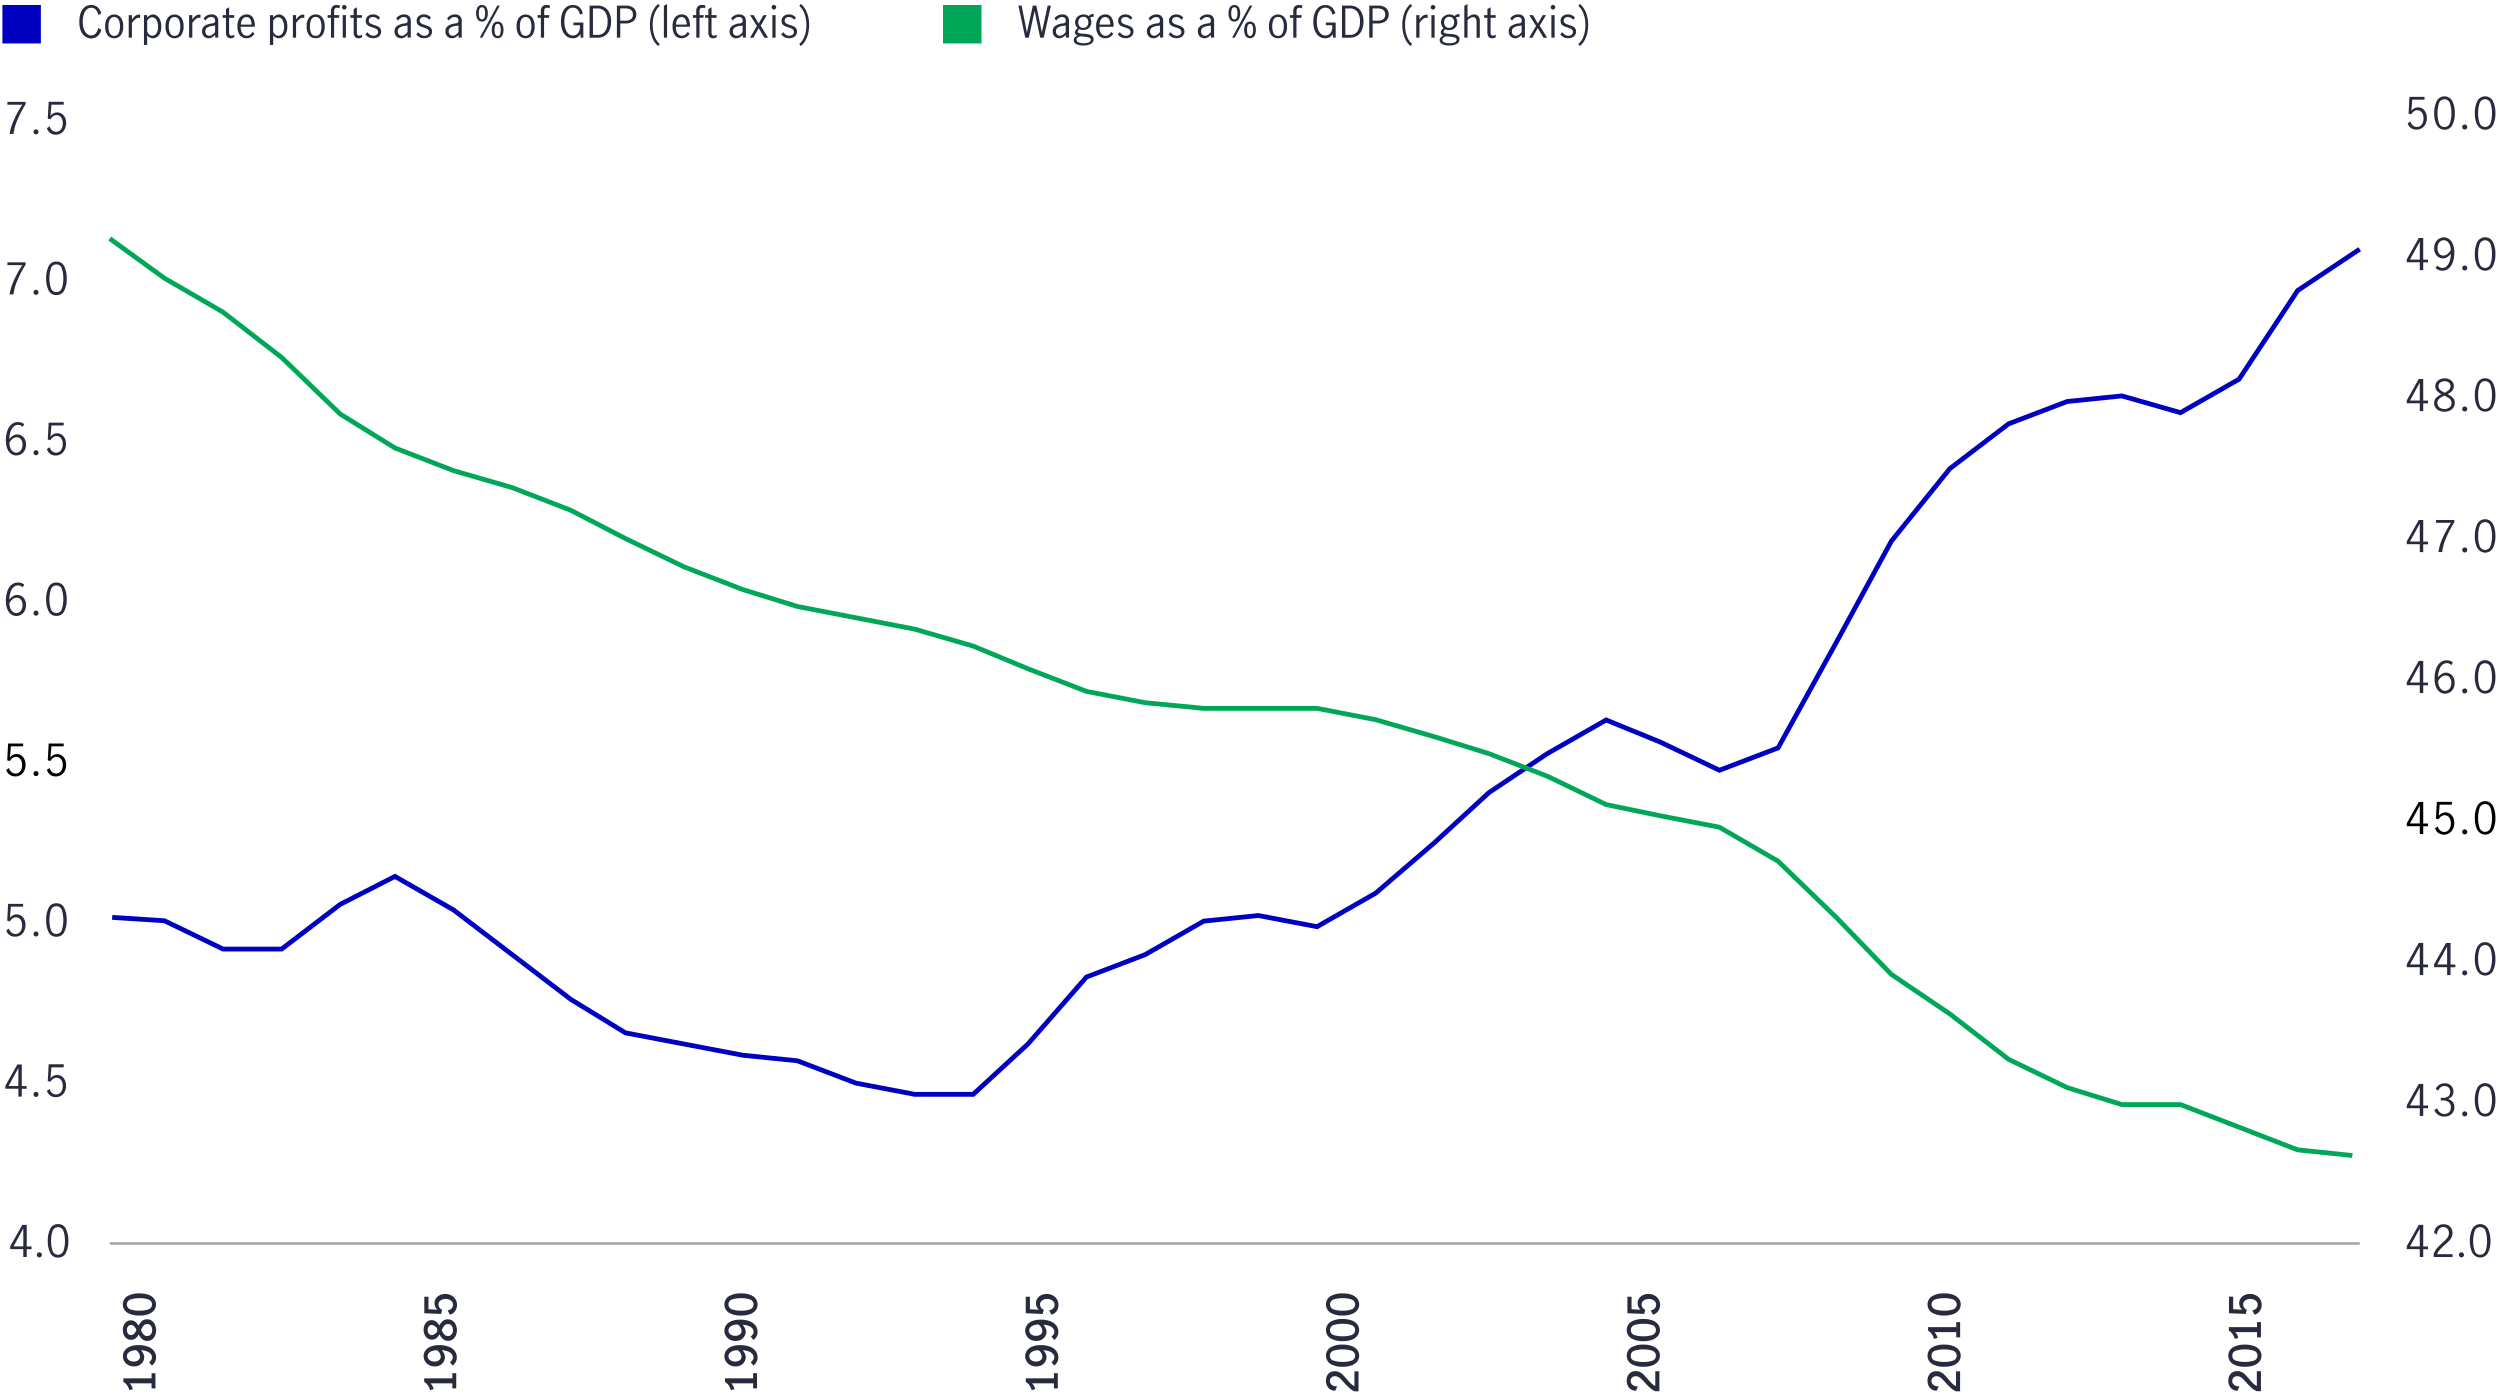 <svg id="Layer_1" data-name="Layer 1" xmlns="http://www.w3.org/2000/svg" viewBox="0 0 1040 579.95"><defs><style>.cls-1{fill:#282b3e;}.cls-2,.cls-5,.cls-6{fill:none;}.cls-2{stroke:#9d9fa2;stroke-linejoin:round;}.cls-3{fill:#0000c1;}.cls-4{fill:#00a758;}.cls-5{stroke:#0000c1;}.cls-5,.cls-6{stroke-miterlimit:10;stroke-width:2px;}.cls-6{stroke:#00a758;}</style></defs><path class="cls-1" d="M5.81,49.85a40.89,40.89,0,0,1,3.48-6.29H3.07V42.39h7.59v.94a45,45,0,0,0-3.41,6.56,20.36,20.36,0,0,0-1.63,5.84H4A22.51,22.51,0,0,1,5.81,49.85Z"/><path class="cls-1" d="M14.25,55.61a1,1,0,0,1-.29-.73,1.05,1.05,0,0,1,.29-.75,1,1,0,0,1,.73-.31A1,1,0,0,1,16,54.88a1,1,0,0,1-.3.73,1.06,1.06,0,0,1-.76.3A1,1,0,0,1,14.25,55.61Z"/><path class="cls-1" d="M20.92,55.32a3.67,3.67,0,0,1-1.4-2l1.15-.77a3.2,3.2,0,0,0,1,1.65,2.48,2.48,0,0,0,1.67.61,2.36,2.36,0,0,0,1.54-.5,3,3,0,0,0,.93-1.31,5,5,0,0,0,.3-1.73,4.62,4.62,0,0,0-.34-1.82,2.73,2.73,0,0,0-.93-1.18,2.25,2.25,0,0,0-1.31-.4,2.43,2.43,0,0,0-1.45.48A3.63,3.63,0,0,0,21,49.63l-1.13-.27.38-7H26.5v1.17H21.39L21,48.2a3.47,3.47,0,0,1,2.75-1.44,3.38,3.38,0,0,1,2,.62A3.94,3.94,0,0,1,27.1,49,5.75,5.75,0,0,1,27,53.59a4.32,4.32,0,0,1-1.5,1.77,4.21,4.21,0,0,1-4.59,0Z"/><path class="cls-1" d="M5.81,116.59a40.43,40.43,0,0,1,3.48-6.29H3.07v-1.17h7.59v.93a45.47,45.47,0,0,0-3.41,6.56,20.44,20.44,0,0,0-1.63,5.84H4A22.45,22.45,0,0,1,5.81,116.59Z"/><path class="cls-1" d="M14.25,122.35a1,1,0,0,1-.29-.73,1.09,1.09,0,0,1,.29-.76,1,1,0,0,1,.73-.3A1,1,0,0,1,16,121.62a1,1,0,0,1-.3.73,1.09,1.09,0,0,1-.76.29A1,1,0,0,1,14.25,122.35Z"/><path class="cls-1" d="M20.19,120.74a10.8,10.8,0,0,1-1-4.92,11.15,11.15,0,0,1,1-5,3.38,3.38,0,0,1,3.27-2,3.38,3.38,0,0,1,3.29,2,11.3,11.3,0,0,1,1,5,10.67,10.67,0,0,1-1,4.92,3.41,3.41,0,0,1-3.25,2A3.41,3.41,0,0,1,20.19,120.74Zm5.56-.91a12.58,12.58,0,0,0,.59-4,12.9,12.9,0,0,0-.58-4A2.29,2.29,0,0,0,23.44,110a2.27,2.27,0,0,0-2.29,1.76,12.89,12.89,0,0,0-.59,4,12.3,12.3,0,0,0,.6,4,2.26,2.26,0,0,0,2.28,1.73A2.29,2.29,0,0,0,25.75,119.83Z"/><path class="cls-1" d="M4.67,188.82a4.52,4.52,0,0,1-1.6-2.08,8.86,8.86,0,0,1-.62-3.53A11.72,11.72,0,0,1,3.12,179a5.66,5.66,0,0,1,1.8-2.57,4.11,4.11,0,0,1,2.52-.86,4.54,4.54,0,0,1,1.45.22,3,3,0,0,1,1.16.66l-.57,1.16a2.66,2.66,0,0,0-2-.85,2.73,2.73,0,0,0-1.64.59,4.33,4.33,0,0,0-1.33,1.89,10.24,10.24,0,0,0-.63,3.39,6.9,6.9,0,0,1,1.55-1.4,3.17,3.17,0,0,1,1.69-.51,3.59,3.59,0,0,1,1.76.46,3.64,3.64,0,0,1,1.39,1.39,4.62,4.62,0,0,1,.54,2.33,5,5,0,0,1-.63,2.61A3.94,3.94,0,0,1,8.63,189a4,4,0,0,1-1.82.47A3.71,3.71,0,0,1,4.67,188.82ZM8,187.94a2.7,2.7,0,0,0,1-1.12,4.35,4.35,0,0,0,.37-1.92,3.84,3.84,0,0,0-.27-1.44,2.71,2.71,0,0,0-.8-1.12,2,2,0,0,0-1.3-.43,2.71,2.71,0,0,0-1.77.65,5.42,5.42,0,0,0-1.33,1.64,5.9,5.9,0,0,0,.52,2.41,3,3,0,0,0,1.09,1.3,2.44,2.44,0,0,0,1.27.39A2.38,2.38,0,0,0,8,187.94Z"/><path class="cls-1" d="M14.25,189.08a1,1,0,0,1-.29-.73,1.05,1.05,0,0,1,.29-.75,1,1,0,0,1,.73-.31A1,1,0,0,1,16,188.35a1,1,0,0,1-.3.73,1.06,1.06,0,0,1-.76.3A1,1,0,0,1,14.25,189.08Z"/><path class="cls-1" d="M20.92,188.8a3.73,3.73,0,0,1-1.4-2l1.15-.77a3.16,3.16,0,0,0,1,1.65,2.49,2.49,0,0,0,1.67.62,2.36,2.36,0,0,0,1.54-.51,2.91,2.91,0,0,0,.93-1.31,5,5,0,0,0,.3-1.73,4.62,4.62,0,0,0-.34-1.82,2.79,2.79,0,0,0-.93-1.18,2.25,2.25,0,0,0-1.31-.4,2.43,2.43,0,0,0-1.45.48A3.72,3.72,0,0,0,21,183.1l-1.13-.27.38-7H26.5V177H21.39L21,181.68a3.47,3.47,0,0,1,2.75-1.44,3.32,3.32,0,0,1,2,.62,3.88,3.88,0,0,1,1.28,1.64,5.59,5.59,0,0,1,.43,2.16,5.7,5.7,0,0,1-.52,2.41,4.29,4.29,0,0,1-1.5,1.76,4.24,4.24,0,0,1-4.59,0Z"/><path class="cls-1" d="M4.67,255.56a4.62,4.62,0,0,1-1.6-2.08,8.88,8.88,0,0,1-.62-3.54,11.66,11.66,0,0,1,.67-4.18,5.64,5.64,0,0,1,1.8-2.58,4.1,4.1,0,0,1,2.52-.85,4.84,4.84,0,0,1,1.45.21,3.1,3.1,0,0,1,1.16.67l-.57,1.15a2.71,2.71,0,0,0-3.64-.26A4.31,4.31,0,0,0,4.51,246a10.18,10.18,0,0,0-.63,3.38A6.84,6.84,0,0,1,5.43,248a3.17,3.17,0,0,1,1.69-.51,3.61,3.61,0,0,1,3.15,1.85,4.58,4.58,0,0,1,.54,2.32,4.9,4.9,0,0,1-.63,2.61,3.91,3.91,0,0,1-3.37,2A3.78,3.78,0,0,1,4.67,255.56ZM8,254.68a2.74,2.74,0,0,0,1-1.13,4.35,4.35,0,0,0,.37-1.92,3.92,3.92,0,0,0-.27-1.44,2.74,2.74,0,0,0-.8-1.11,2,2,0,0,0-1.3-.43,2.7,2.7,0,0,0-1.77.64,5.54,5.54,0,0,0-1.33,1.64,5.86,5.86,0,0,0,.52,2.41,3,3,0,0,0,1.09,1.31,2.44,2.44,0,0,0,1.27.39A2.38,2.38,0,0,0,8,254.68Z"/><path class="cls-1" d="M14.25,255.82a1,1,0,0,1-.29-.73,1.09,1.09,0,0,1,.29-.76A1,1,0,0,1,15,254,1,1,0,0,1,16,255.09a1,1,0,0,1-.3.73,1.06,1.06,0,0,1-.76.3A1,1,0,0,1,14.25,255.82Z"/><path class="cls-1" d="M20.19,254.21a10.8,10.8,0,0,1-1-4.92,11.11,11.11,0,0,1,1-4.95,3.38,3.38,0,0,1,3.27-2,3.39,3.39,0,0,1,3.29,2,11.25,11.25,0,0,1,1,4.95,10.67,10.67,0,0,1-1,4.92,3.41,3.41,0,0,1-3.25,2A3.41,3.41,0,0,1,20.19,254.21Zm5.56-.91a12.54,12.54,0,0,0,.59-4,12.9,12.9,0,0,0-.58-4,2.29,2.29,0,0,0-2.32-1.76,2.27,2.27,0,0,0-2.29,1.76,12.89,12.89,0,0,0-.59,4,12.26,12.26,0,0,0,.6,4A2.26,2.26,0,0,0,23.44,255,2.29,2.29,0,0,0,25.75,253.3Z"/><path class="cls-1" d="M4,389a3.73,3.73,0,0,1-1.41-1.95l1.16-.77a3.1,3.1,0,0,0,1,1.65,2.45,2.45,0,0,0,1.66.61A2.38,2.38,0,0,0,8,388a2.91,2.91,0,0,0,.93-1.31A5,5,0,0,0,9.2,385a4.45,4.45,0,0,0-.34-1.82A2.77,2.77,0,0,0,7.94,382a2.25,2.25,0,0,0-1.31-.4,2.45,2.45,0,0,0-1.46.48,3.69,3.69,0,0,0-1.06,1.23L3,383l.37-7H9.62v1.17H4.51l-.36,4.65a3.45,3.45,0,0,1,2.75-1.44,3.29,3.29,0,0,1,2,.62,3.83,3.83,0,0,1,1.28,1.63,5.49,5.49,0,0,1,.43,2.17,5.55,5.55,0,0,1-.52,2.41A4.34,4.34,0,0,1,8.63,389a3.94,3.94,0,0,1-2.27.66A3.88,3.88,0,0,1,4,389Z"/><path class="cls-1" d="M14.25,389.29a1,1,0,0,1-.29-.73,1.05,1.05,0,0,1,.29-.75,1,1,0,0,1,.73-.31A1,1,0,0,1,16,388.56a1,1,0,0,1-.3.73,1.06,1.06,0,0,1-.76.3A1,1,0,0,1,14.25,389.29Z"/><path class="cls-1" d="M20.19,387.68a10.79,10.79,0,0,1-1-4.91,11.15,11.15,0,0,1,1-5,3.38,3.38,0,0,1,3.27-2,3.39,3.39,0,0,1,3.29,2,11.3,11.3,0,0,1,1,5,10.66,10.66,0,0,1-1,4.91,3.41,3.41,0,0,1-3.25,2A3.41,3.41,0,0,1,20.19,387.68Zm5.56-.91a12.52,12.52,0,0,0,.59-4,12.81,12.81,0,0,0-.58-4A2.29,2.29,0,0,0,23.44,377a2.26,2.26,0,0,0-2.29,1.77,12.8,12.8,0,0,0-.59,4,12.24,12.24,0,0,0,.6,4,2.26,2.26,0,0,0,2.28,1.74A2.29,2.29,0,0,0,25.75,386.77Z"/><path d="M4,322.27a3.72,3.72,0,0,1-1.41-2l1.16-.77a3.12,3.12,0,0,0,1,1.66,2.5,2.5,0,0,0,1.66.61A2.39,2.39,0,0,0,8,321.3,2.91,2.91,0,0,0,8.91,320a4.91,4.91,0,0,0,.29-1.73,4.4,4.4,0,0,0-.34-1.81,2.71,2.71,0,0,0-.92-1.18,2.26,2.26,0,0,0-1.31-.41,2.4,2.4,0,0,0-1.46.49,3.57,3.57,0,0,0-1.06,1.22L3,316.3l.37-7H9.62v1.17H4.51l-.36,4.65a3.45,3.45,0,0,1,2.75-1.44,3.35,3.35,0,0,1,2,.62A3.8,3.8,0,0,1,10.21,316a5.46,5.46,0,0,1,.43,2.17,5.54,5.54,0,0,1-.52,2.4,4.21,4.21,0,0,1-1.49,1.76,3.94,3.94,0,0,1-2.27.66A4,4,0,0,1,4,322.27Z"/><path d="M14.25,322.56a1,1,0,0,1-.29-.73,1.09,1.09,0,0,1,.29-.76,1,1,0,0,1,.73-.31A1,1,0,0,1,16,321.83a1,1,0,0,1-.3.73,1.09,1.09,0,0,1-.76.29A1,1,0,0,1,14.25,322.56Z"/><path d="M20.92,322.27a3.65,3.65,0,0,1-1.4-2l1.15-.77a3.19,3.19,0,0,0,1,1.66,2.53,2.53,0,0,0,1.67.61,2.36,2.36,0,0,0,1.54-.51,2.91,2.91,0,0,0,.93-1.31,4.91,4.91,0,0,0,.3-1.73,4.57,4.57,0,0,0-.34-1.81,2.73,2.73,0,0,0-.93-1.18,2.26,2.26,0,0,0-1.31-.41,2.37,2.37,0,0,0-1.45.49A3.59,3.59,0,0,0,21,316.57l-1.13-.27.38-7H26.5v1.17H21.39L21,315.15a3.47,3.47,0,0,1,2.75-1.44,3.38,3.38,0,0,1,2,.62A3.88,3.88,0,0,1,27.1,316a5.75,5.75,0,0,1-.09,4.57,4.23,4.23,0,0,1-1.5,1.76,4.24,4.24,0,0,1-4.59,0Z"/><path class="cls-1" d="M7.64,452.91H2.22V451.7l5-8.89H9.06v9h2v1.14h-2v3.24H7.64Zm0-1.14v-7.45h0l-4.08,7.45Z"/><path class="cls-1" d="M14.25,456a1,1,0,0,1-.29-.73,1.09,1.09,0,0,1,.29-.76,1,1,0,0,1,.73-.3A1,1,0,0,1,16,455.3a1,1,0,0,1-.3.73,1.06,1.06,0,0,1-.76.3A1,1,0,0,1,14.25,456Z"/><path class="cls-1" d="M20.92,455.74a3.67,3.67,0,0,1-1.4-1.95l1.15-.78a3.19,3.19,0,0,0,1,1.66,2.48,2.48,0,0,0,1.67.61,2.41,2.41,0,0,0,1.54-.5,3,3,0,0,0,.93-1.32,4.9,4.9,0,0,0,.3-1.72,4.58,4.58,0,0,0-.34-1.82,2.73,2.73,0,0,0-.93-1.18,2.26,2.26,0,0,0-1.31-.41,2.44,2.44,0,0,0-1.45.49A3.59,3.59,0,0,0,21,450l-1.13-.27.38-7H26.5V444H21.39L21,448.62a3.47,3.47,0,0,1,2.75-1.44,3.38,3.38,0,0,1,2,.62,3.94,3.94,0,0,1,1.28,1.64A5.75,5.75,0,0,1,27,454a4.32,4.32,0,0,1-1.5,1.77,4.27,4.27,0,0,1-4.59,0Z"/><path class="cls-1" d="M9.69,519.64H4.27v-1.2l5-8.9h1.85v9h2v1.13h-2v3.24H9.69Zm0-1.13v-7.45h0l-4.08,7.45Z"/><path class="cls-1" d="M15.62,522.76a1,1,0,0,1-.29-.72,1,1,0,0,1,.29-.76,1,1,0,0,1,.73-.31,1.07,1.07,0,0,1,.76.31,1,1,0,0,1,.3.76,1,1,0,0,1-.3.72,1.06,1.06,0,0,1-.76.3A1,1,0,0,1,15.62,522.76Z"/><path class="cls-1" d="M20.88,521.15a10.63,10.63,0,0,1-1-4.91,11.15,11.15,0,0,1,1-5,3.39,3.39,0,0,1,3.28-2,3.38,3.38,0,0,1,3.28,2,11.16,11.16,0,0,1,1,5,10.76,10.76,0,0,1-1,4.91,3.42,3.42,0,0,1-3.25,2A3.41,3.41,0,0,1,20.88,521.15Zm5.55-.9a12.31,12.31,0,0,0,.59-4,12.9,12.9,0,0,0-.58-4,2.39,2.39,0,0,0-4.61,0,12.9,12.9,0,0,0-.58,4,12.31,12.31,0,0,0,.59,4,2.39,2.39,0,0,0,4.59,0Z"/><path class="cls-1" d="M1006.63,109.11h-5.42V107.9l5-8.89h1.85v9h2v1.13h-2v3.24h-1.42Zm0-1.13v-7.46h0l-4.08,7.46Z"/><path class="cls-1" d="M1013.17,111.47l.77-1a3.09,3.09,0,0,0,2.09,1,2.61,2.61,0,0,0,1.61-.58,4.48,4.48,0,0,0,1.3-1.91,10.07,10.07,0,0,0,.62-3.4A6,6,0,0,1,1018,107a3.23,3.23,0,0,1-1.7.51,3.56,3.56,0,0,1-1.65-.43,3.62,3.62,0,0,1-1.44-1.37,4.3,4.3,0,0,1-.6-2.37,4.91,4.91,0,0,1,.63-2.6,4,4,0,0,1,3.35-2,3.75,3.75,0,0,1,2.16.67,4.54,4.54,0,0,1,1.6,2.07A8.79,8.79,0,0,1,1021,105a11.76,11.76,0,0,1-.67,4.19,5.64,5.64,0,0,1-1.8,2.58,4.07,4.07,0,0,1-5.36-.31Zm5-5.82a5.4,5.4,0,0,0,1.34-1.63,6,6,0,0,0-.52-2.42,3,3,0,0,0-1.09-1.29,2.51,2.51,0,0,0-1.27-.38,2.44,2.44,0,0,0-1.26.35,2.57,2.57,0,0,0-1,1.12,4.49,4.49,0,0,0-.36,1.91,3.65,3.65,0,0,0,.6,2.1,2,2,0,0,0,1.72.89A2.78,2.78,0,0,0,1018.2,105.65Z"/><path class="cls-1" d="M1024.59,112.23a1,1,0,0,1-.3-.73,1,1,0,0,1,.3-.75,1,1,0,0,1,.73-.31,1.06,1.06,0,0,1,1.06,1.06,1,1,0,0,1-.31.73,1,1,0,0,1-.75.3A1,1,0,0,1,1024.59,112.23Z"/><path class="cls-1" d="M1030.53,110.62a10.66,10.66,0,0,1-1-4.91,11.15,11.15,0,0,1,1-5,3.68,3.68,0,0,1,6.56,0,11.3,11.3,0,0,1,1,5,10.66,10.66,0,0,1-1,4.91,3.65,3.65,0,0,1-6.49,0Zm5.55-.91a12.48,12.48,0,0,0,.59-4,12.81,12.81,0,0,0-.58-4,2.39,2.39,0,0,0-4.61,0,12.81,12.81,0,0,0-.58,4,12.2,12.2,0,0,0,.59,4,2.38,2.38,0,0,0,4.59,0Z"/><path class="cls-1" d="M1003,53.3a3.69,3.69,0,0,1-1.4-2l1.15-.77a3.19,3.19,0,0,0,1,1.66,2.51,2.51,0,0,0,1.67.61,2.36,2.36,0,0,0,1.54-.51,2.91,2.91,0,0,0,.93-1.31,5,5,0,0,0,.3-1.73,4.65,4.65,0,0,0-.34-1.82,2.76,2.76,0,0,0-.93-1.17,2.26,2.26,0,0,0-1.31-.41,2.37,2.37,0,0,0-1.45.49,3.59,3.59,0,0,0-1.07,1.22l-1.13-.27.38-7h6.26v1.17h-5.11l-.36,4.65a3.47,3.47,0,0,1,2.75-1.44,3.38,3.38,0,0,1,2,.62,3.88,3.88,0,0,1,1.28,1.64,5.75,5.75,0,0,1-.09,4.57,4.23,4.23,0,0,1-1.5,1.76,4.24,4.24,0,0,1-4.59,0Z"/><path class="cls-1" d="M1013.64,52a10.63,10.63,0,0,1-1-4.91,11.15,11.15,0,0,1,1-5,3.68,3.68,0,0,1,6.56,0,11.3,11.3,0,0,1,1,5,10.63,10.63,0,0,1-1,4.91,3.66,3.66,0,0,1-6.5,0Zm5.56-.9a12.58,12.58,0,0,0,.59-4,12.89,12.89,0,0,0-.59-4.05,2.38,2.38,0,0,0-4.6,0,12.89,12.89,0,0,0-.59,4.05,12.3,12.3,0,0,0,.6,4,2.26,2.26,0,0,0,2.28,1.73A2.29,2.29,0,0,0,1019.2,51.07Z"/><path class="cls-1" d="M1024.59,53.59a1,1,0,0,1-.3-.73,1,1,0,0,1,.3-.76,1,1,0,0,1,.73-.31,1,1,0,0,1,.75.31,1,1,0,0,1,.31.76,1,1,0,0,1-.31.73,1.05,1.05,0,0,1-.75.29A1,1,0,0,1,1024.59,53.59Z"/><path class="cls-1" d="M1030.53,52a10.63,10.63,0,0,1-1-4.91,11.15,11.15,0,0,1,1-5,3.68,3.68,0,0,1,6.56,0,11.3,11.3,0,0,1,1,5,10.63,10.63,0,0,1-1,4.91,3.65,3.65,0,0,1-6.49,0Zm5.55-.9a12.58,12.58,0,0,0,.59-4,12.9,12.9,0,0,0-.58-4.05,2.39,2.39,0,0,0-4.61,0,12.9,12.9,0,0,0-.58,4.05,12.31,12.31,0,0,0,.59,4,2.39,2.39,0,0,0,4.59,0Z"/><path class="cls-1" d="M1006.63,167.76h-5.42v-1.21l5-8.89h1.85v9h2v1.14h-2V171h-1.42Zm0-1.14v-7.45h0l-4.08,7.45Z"/><path class="cls-1" d="M1020.4,165.49a3,3,0,0,1,.79,2.18,3.28,3.28,0,0,1-.56,1.88,3.88,3.88,0,0,1-1.56,1.28,5.25,5.25,0,0,1-2.2.46,5.11,5.11,0,0,1-2.15-.45,3.7,3.7,0,0,1-1.55-1.25,3.35,3.35,0,0,1,.22-4.06,8.16,8.16,0,0,1,2.26-1.55,6.38,6.38,0,0,1-1.9-1.4,3.06,3.06,0,0,1-.13-3.65,3.49,3.49,0,0,1,1.45-1.14,4.61,4.61,0,0,1,1.91-.4,4.5,4.5,0,0,1,1.89.39,3.3,3.3,0,0,1,1.39,1.1,2.82,2.82,0,0,1,.52,1.71,2.85,2.85,0,0,1-.68,2,6.3,6.3,0,0,1-1.91,1.37A8.61,8.61,0,0,1,1020.4,165.49Zm-1.4,4a2.21,2.21,0,0,0,.84-1.85,2.14,2.14,0,0,0-.39-1.29,3.67,3.67,0,0,0-1-.92,14,14,0,0,0-1.59-.83,12.87,12.87,0,0,0-1.53.81,3.39,3.39,0,0,0-1,.93,2.43,2.43,0,0,0,.46,3.14,3.35,3.35,0,0,0,2.11.67A3.3,3.3,0,0,0,1019,169.46Zm-3.93-7.32a8.48,8.48,0,0,0,1.89,1.21,7.24,7.24,0,0,0,1.82-1.21,2.05,2.05,0,0,0,.63-1.53,1.82,1.82,0,0,0-.69-1.49,2.73,2.73,0,0,0-1.76-.56,3,3,0,0,0-1.77.54,1.74,1.74,0,0,0-.76,1.51A2,2,0,0,0,1015.07,162.14Z"/><path class="cls-1" d="M1024.59,170.88a1,1,0,0,1-.3-.73,1,1,0,0,1,.3-.75,1,1,0,0,1,.73-.31,1.06,1.06,0,0,1,1.06,1.06,1,1,0,0,1-.31.73,1,1,0,0,1-.75.3A1,1,0,0,1,1024.59,170.88Z"/><path class="cls-1" d="M1030.53,169.27a10.66,10.66,0,0,1-1-4.91,11.12,11.12,0,0,1,1-5,3.68,3.68,0,0,1,6.56,0,11.27,11.27,0,0,1,1,5,10.66,10.66,0,0,1-1,4.91,3.65,3.65,0,0,1-6.49,0Zm5.55-.91a12.52,12.52,0,0,0,.59-4,12.81,12.81,0,0,0-.58-4.05,2.39,2.39,0,0,0-4.61,0,12.81,12.81,0,0,0-.58,4.05,12.25,12.25,0,0,0,.59,4,2.38,2.38,0,0,0,4.59,0Z"/><path class="cls-1" d="M1006.63,226.4h-5.42v-1.2l5-8.89h1.85v9h2v1.13h-2v3.25h-1.42Zm0-1.13v-7.45h0l-4.08,7.45Z"/><path class="cls-1" d="M1016.14,223.77a40.51,40.51,0,0,1,3.49-6.29h-6.23v-1.17h7.6v.93a45.53,45.53,0,0,0-3.42,6.56,20,20,0,0,0-1.62,5.85h-1.59A22.51,22.51,0,0,1,1016.14,223.77Z"/><path class="cls-1" d="M1024.59,229.53a1,1,0,0,1-.3-.73,1.06,1.06,0,0,1,.3-.76,1,1,0,0,1,.73-.3,1,1,0,0,1,1.06,1.06,1,1,0,0,1-.31.73,1,1,0,0,1-.75.3A1,1,0,0,1,1024.59,229.53Z"/><path class="cls-1" d="M1030.53,227.92a10.67,10.67,0,0,1-1-4.92,11.18,11.18,0,0,1,1-5,3.69,3.69,0,0,1,6.56,0,11.33,11.33,0,0,1,1,5,10.67,10.67,0,0,1-1,4.92,3.65,3.65,0,0,1-6.49,0Zm5.55-.91a12.54,12.54,0,0,0,.59-4,12.9,12.9,0,0,0-.58-4.05,2.39,2.39,0,0,0-4.61,0,12.9,12.9,0,0,0-.58,4.05,12.27,12.27,0,0,0,.59,4,2.38,2.38,0,0,0,4.59,0Z"/><path class="cls-1" d="M1006.63,285.05h-5.42v-1.2l5-8.9h1.85v9h2v1.13h-2v3.24h-1.42Zm0-1.13v-7.45h0l-4.08,7.45Z"/><path class="cls-1" d="M1015,287.91a4.6,4.6,0,0,1-1.6-2.07,9,9,0,0,1-.61-3.54,11.73,11.73,0,0,1,.66-4.19,5.81,5.81,0,0,1,1.8-2.57,4.11,4.11,0,0,1,2.52-.86,4.84,4.84,0,0,1,1.45.22,3,3,0,0,1,1.16.67l-.57,1.15a2.65,2.65,0,0,0-2-.85,2.75,2.75,0,0,0-1.64.59,4.31,4.31,0,0,0-1.33,1.9,10.12,10.12,0,0,0-.63,3.38,6.45,6.45,0,0,1,1.56-1.39,3,3,0,0,1,1.68-.52,3.7,3.7,0,0,1,1.76.46,3.53,3.53,0,0,1,1.39,1.4,4.55,4.55,0,0,1,.54,2.32,5,5,0,0,1-.63,2.61,3.94,3.94,0,0,1-1.55,1.49,4,4,0,0,1-1.82.47A3.73,3.73,0,0,1,1015,287.91Zm3.37-.88a2.63,2.63,0,0,0,1-1.12,4.35,4.35,0,0,0,.38-1.92,3.92,3.92,0,0,0-.27-1.44,2.64,2.64,0,0,0-.81-1.12,2.05,2.05,0,0,0-1.3-.43,2.71,2.71,0,0,0-1.77.65,5.54,5.54,0,0,0-1.32,1.64,5.75,5.75,0,0,0,.51,2.41,3,3,0,0,0,1.1,1.31,2.46,2.46,0,0,0,1.27.38A2.37,2.37,0,0,0,1018.37,287Z"/><path class="cls-1" d="M1024.59,288.18a1,1,0,0,1-.3-.73,1,1,0,0,1,.3-.76,1,1,0,0,1,.73-.31,1,1,0,0,1,.75.31,1,1,0,0,1,.31.76,1,1,0,0,1-.31.73,1.05,1.05,0,0,1-.75.29A1,1,0,0,1,1024.59,288.18Z"/><path class="cls-1" d="M1030.53,286.56a10.63,10.63,0,0,1-1-4.91,11.15,11.15,0,0,1,1-5,3.68,3.68,0,0,1,6.56,0,11.3,11.3,0,0,1,1,5,10.63,10.63,0,0,1-1,4.91,3.65,3.65,0,0,1-6.49,0Zm5.55-.9a12.58,12.58,0,0,0,.59-4,12.9,12.9,0,0,0-.58-4,2.39,2.39,0,0,0-4.61,0,12.9,12.9,0,0,0-.58,4,12.31,12.31,0,0,0,.59,4,2.39,2.39,0,0,0,4.59,0Z"/><path class="cls-1" d="M1006.63,402.35h-5.42v-1.21l5-8.89h1.85v9h2v1.14h-2v3.24h-1.42Zm0-1.14v-7.45h0l-4.08,7.45Z"/><path class="cls-1" d="M1018,402.35h-5.42v-1.21l5-8.89h1.85v9h2v1.14h-2v3.24H1018Zm0-1.14v-7.45h0l-4.08,7.45Z"/><path class="cls-1" d="M1024.59,405.47a1,1,0,0,1-.3-.73,1,1,0,0,1,.3-.75,1,1,0,0,1,.73-.31,1.06,1.06,0,0,1,1.06,1.06,1,1,0,0,1-.31.73,1,1,0,0,1-.75.3A1,1,0,0,1,1024.59,405.47Z"/><path class="cls-1" d="M1030.53,403.86a10.66,10.66,0,0,1-1-4.91,11.12,11.12,0,0,1,1-5,3.68,3.68,0,0,1,6.56,0,11.27,11.27,0,0,1,1,5,10.66,10.66,0,0,1-1,4.91,3.65,3.65,0,0,1-6.49,0Zm5.55-.91a12.52,12.52,0,0,0,.59-4,12.81,12.81,0,0,0-.58-4.05,2.39,2.39,0,0,0-4.61,0,12.81,12.81,0,0,0-.58,4.05,12.25,12.25,0,0,0,.59,4,2.38,2.38,0,0,0,4.59,0Z"/><path d="M1006.63,343.7h-5.42v-1.21l5-8.89h1.85v9h2v1.13h-2v3.24h-1.42Zm0-1.13v-7.46h0l-4.08,7.46Z"/><path d="M1014.37,346.53a3.67,3.67,0,0,1-1.4-1.95l1.15-.77a3.16,3.16,0,0,0,1,1.65,2.47,2.47,0,0,0,1.67.62,2.36,2.36,0,0,0,1.54-.51,2.91,2.91,0,0,0,.93-1.31,5,5,0,0,0,.3-1.73,4.62,4.62,0,0,0-.34-1.82,2.79,2.79,0,0,0-.93-1.18,2.25,2.25,0,0,0-1.31-.4,2.43,2.43,0,0,0-1.45.48,3.72,3.72,0,0,0-1.07,1.23l-1.13-.27.38-7H1020v1.17h-5.11l-.36,4.65a3.47,3.47,0,0,1,2.75-1.44,3.32,3.32,0,0,1,2,.62,3.91,3.91,0,0,1,1.28,1.63,5.77,5.77,0,0,1-.09,4.58,4.36,4.36,0,0,1-1.5,1.76,4.21,4.21,0,0,1-4.59,0Z"/><path d="M1024.59,346.82a1,1,0,0,1-.3-.73,1,1,0,0,1,.3-.75,1,1,0,0,1,.73-.31,1.06,1.06,0,0,1,1.06,1.06,1,1,0,0,1-.31.73,1,1,0,0,1-.75.3A1,1,0,0,1,1024.59,346.82Z"/><path d="M1030.53,345.21a10.66,10.66,0,0,1-1-4.91,11.15,11.15,0,0,1,1-5,3.68,3.68,0,0,1,6.56,0,11.3,11.3,0,0,1,1,5,10.66,10.66,0,0,1-1,4.91,3.65,3.65,0,0,1-6.49,0Zm5.55-.91a12.52,12.52,0,0,0,.59-4,12.81,12.81,0,0,0-.58-4.05,2.39,2.39,0,0,0-4.61,0,12.81,12.81,0,0,0-.58,4.05,12.25,12.25,0,0,0,.59,4,2.38,2.38,0,0,0,4.59,0Z"/><path class="cls-1" d="M1006.63,461h-5.42v-1.2l5-8.89h1.85v9h2V461h-2v3.24h-1.42Zm0-1.13v-7.45h0l-4.08,7.45Z"/><path class="cls-1" d="M1014.28,463.77a4.11,4.11,0,0,1-1.6-2l1.19-.74a3.8,3.8,0,0,0,1.14,1.71,2.66,2.66,0,0,0,1.79.67,2.71,2.71,0,0,0,2-.72,2.57,2.57,0,0,0,.75-1.94,2.66,2.66,0,0,0-.9-2.27,4.06,4.06,0,0,0-2.52-.69,6.94,6.94,0,0,0-.76,0v-1.15a5.86,5.86,0,0,0,1,.07,3.15,3.15,0,0,0,2.17-.68,2.61,2.61,0,0,0,.09-3.59,2.43,2.43,0,0,0-1.78-.64,2.39,2.39,0,0,0-1.57.55,2.61,2.61,0,0,0-.91,1.37l-1.12-.65a3.68,3.68,0,0,1,1.46-1.76,4.26,4.26,0,0,1,2.36-.67,3.85,3.85,0,0,1,1.84.44,3.46,3.46,0,0,1,1.2,4.86,3.84,3.84,0,0,1-1.75,1.26,3.53,3.53,0,0,1,2,1.25,3.32,3.32,0,0,1,.67,2.08,4,4,0,0,1-.54,2.1,3.67,3.67,0,0,1-1.48,1.39,4.65,4.65,0,0,1-2.14.48A4.46,4.46,0,0,1,1014.28,463.77Z"/><path class="cls-1" d="M1024.59,464.12a1,1,0,0,1-.3-.73,1.06,1.06,0,0,1,.3-.76,1,1,0,0,1,.73-.3,1,1,0,0,1,1.06,1.06,1,1,0,0,1-.31.73,1,1,0,0,1-.75.29A1,1,0,0,1,1024.59,464.12Z"/><path class="cls-1" d="M1030.53,462.51a10.67,10.67,0,0,1-1-4.92,11.15,11.15,0,0,1,1-5,3.69,3.69,0,0,1,6.56,0,11.3,11.3,0,0,1,1,5,10.67,10.67,0,0,1-1,4.92,3.65,3.65,0,0,1-6.49,0Zm5.55-.91a12.58,12.58,0,0,0,.59-4,12.9,12.9,0,0,0-.58-4,2.39,2.39,0,0,0-4.61,0,12.9,12.9,0,0,0-.58,4,12.31,12.31,0,0,0,.59,4,2.39,2.39,0,0,0,4.59,0Z"/><path class="cls-1" d="M1006.63,519.64h-5.42v-1.2l5-8.9h1.85v9h2v1.13h-2v3.24h-1.42Zm0-1.13v-7.45h0l-4.08,7.45Z"/><path class="cls-1" d="M1013.82,519.21a28.73,28.73,0,0,1,2.28-2.27q.92-.81,1.44-1.35a4.75,4.75,0,0,0,.86-1.19,2.94,2.94,0,0,0,.35-1.4,2.7,2.7,0,0,0-.63-1.82,2.11,2.11,0,0,0-1.68-.74,2.3,2.3,0,0,0-1.39.44,2.77,2.77,0,0,0-.92,1.16,3.38,3.38,0,0,0-.28,1.52l-1.21-.63a3.34,3.34,0,0,1,.49-1.84,3.65,3.65,0,0,1,1.39-1.31,4,4,0,0,1,2-.49,3.86,3.86,0,0,1,2,.48,3.2,3.2,0,0,1,1.28,1.3,3.84,3.84,0,0,1,.44,1.86,3.9,3.9,0,0,1-.41,1.82,5.91,5.91,0,0,1-1,1.46,20,20,0,0,1-1.67,1.54,24.15,24.15,0,0,0-2.07,2,7.18,7.18,0,0,0-1.28,2h6.46v1.15h-7.86v-1.22A8.84,8.84,0,0,1,1013.82,519.21Z"/><path class="cls-1" d="M1023.22,522.76a1,1,0,0,1-.3-.72,1,1,0,0,1,.3-.76,1,1,0,0,1,.73-.31,1,1,0,0,1,.75.31,1,1,0,0,1,.31.76.94.94,0,0,1-.31.72,1,1,0,0,1-.75.3A1,1,0,0,1,1023.22,522.76Z"/><path class="cls-1" d="M1028.47,521.15a10.76,10.76,0,0,1-1-4.91,11.15,11.15,0,0,1,1-5,3.68,3.68,0,0,1,6.56,0,11.3,11.3,0,0,1,1,5,10.63,10.63,0,0,1-1,4.91,3.66,3.66,0,0,1-6.5,0Zm5.56-.9a12.58,12.58,0,0,0,.59-4,12.9,12.9,0,0,0-.58-4,2.28,2.28,0,0,0-2.32-1.76,2.26,2.26,0,0,0-2.29,1.76,12.89,12.89,0,0,0-.59,4,12.3,12.3,0,0,0,.6,4,2.26,2.26,0,0,0,2.28,1.73A2.29,2.29,0,0,0,1034,520.25Z"/><line class="cls-2" x1="45.69" y1="517.27" x2="981.63" y2="517.28"/><rect class="cls-3" x="1" y="2.08" width="16" height="16"/><path class="cls-1" d="M35.31,15.11a5.42,5.42,0,0,1-1.74-2.42A10,10,0,0,1,33,9a10.38,10.38,0,0,1,.6-3.71,5.23,5.23,0,0,1,1.72-2.39,4.33,4.33,0,0,1,2.65-.83,4,4,0,0,1,2.7,1A4.93,4.93,0,0,1,42.12,5.6l-1.22.65a4.92,4.92,0,0,0-1-2.18,2.46,2.46,0,0,0-1.94-.84,2.71,2.71,0,0,0-1.84.68,4.4,4.4,0,0,0-1.23,2A9.62,9.62,0,0,0,34.42,9a9.39,9.39,0,0,0,.44,3,4.78,4.78,0,0,0,1.24,2,2.61,2.61,0,0,0,1.83.73,2.41,2.41,0,0,0,1.93-.89,5.2,5.2,0,0,0,1-2.19l1.25.68A5,5,0,0,1,40.65,15a4,4,0,0,1-2.72,1A4.25,4.25,0,0,1,35.31,15.11Z"/><path class="cls-1" d="M44.76,14.66a5.74,5.74,0,0,1-1-3.68,5.71,5.71,0,0,1,1-3.67,3.58,3.58,0,0,1,5.49,0,5.77,5.77,0,0,1,1,3.67,5.8,5.8,0,0,1-1,3.68,3.6,3.6,0,0,1-5.49,0Zm4.62-.92A6.54,6.54,0,0,0,49.91,11a6.52,6.52,0,0,0-.53-2.75,2.1,2.1,0,0,0-3.76,0A6.87,6.87,0,0,0,45.11,11a6.88,6.88,0,0,0,.51,2.77,2.1,2.1,0,0,0,3.76,0Z"/><path class="cls-1" d="M54.88,6.29V8.12a6.87,6.87,0,0,1,1.39-1.53,2.52,2.52,0,0,1,1.55-.5,2.4,2.4,0,0,1,.46,0V7.47a3.85,3.85,0,0,0-.59-.07,2.16,2.16,0,0,0-1.33.5,7.69,7.69,0,0,0-1.48,1.68v6.1H53.55V6.29Z"/><path class="cls-1" d="M61.22,6.29v1a4.88,4.88,0,0,1,1.11-.9A2.44,2.44,0,0,1,63.59,6a3,3,0,0,1,1.65.53A3.71,3.71,0,0,1,66.56,8.2a6.76,6.76,0,0,1,.53,2.86,6.36,6.36,0,0,1-.55,2.83,3.73,3.73,0,0,1-1.35,1.57,3.24,3.24,0,0,1-1.63.47,3,3,0,0,1-2.34-1.24v4H59.89V6.29Zm3.24,8.22a2.6,2.6,0,0,0,.92-1.2,5.34,5.34,0,0,0,.37-2.18,5.74,5.74,0,0,0-.62-2.76,2,2,0,0,0-3-.77,3.26,3.26,0,0,0-.9,1v4.64a3.6,3.6,0,0,0,.89,1.14,1.81,1.81,0,0,0,1.18.48A2.12,2.12,0,0,0,64.46,14.51Z"/><path class="cls-1" d="M69.87,14.66a5.74,5.74,0,0,1-1-3.68,5.71,5.71,0,0,1,1-3.67,3.58,3.58,0,0,1,5.49,0,5.77,5.77,0,0,1,1,3.67,5.8,5.8,0,0,1-1,3.68,3.6,3.6,0,0,1-5.49,0Zm4.62-.92A6.54,6.54,0,0,0,75,11a6.52,6.52,0,0,0-.53-2.75,2.1,2.1,0,0,0-3.76,0A6.87,6.87,0,0,0,70.22,11a6.88,6.88,0,0,0,.51,2.77,2.1,2.1,0,0,0,3.76,0Z"/><path class="cls-1" d="M80,6.29V8.12a6.87,6.87,0,0,1,1.39-1.53,2.52,2.52,0,0,1,1.55-.5,2.4,2.4,0,0,1,.46,0V7.47a3.85,3.85,0,0,0-.59-.07,2.16,2.16,0,0,0-1.33.5A7.69,7.69,0,0,0,80,9.58v6.1H78.66V6.29Z"/><path class="cls-1" d="M85.44,15.59a2.54,2.54,0,0,1-1-1,2.93,2.93,0,0,1-.38-1.52,2.68,2.68,0,0,1,1-2.25,6.76,6.76,0,0,1,3.17-1.08,2,2,0,0,0,1-.31,1.13,1.13,0,0,0,.25-.86,1.42,1.42,0,0,0-.43-1.12,1.73,1.73,0,0,0-1.17-.37,2.42,2.42,0,0,0-1.37.41,3.76,3.76,0,0,0-1.08,1.06l-.73-.92A4,4,0,0,1,88,6a2.84,2.84,0,0,1,2.07.71,2.82,2.82,0,0,1,.72,2.12v6.82H89.51V14.51a6.44,6.44,0,0,1-1.32,1.06,2.88,2.88,0,0,1-2.75,0Zm2.91-1.16a4.94,4.94,0,0,0,1.13-1.11v-2.7h0l-1.15.17a4.82,4.82,0,0,0-2.22.74,1.79,1.79,0,0,0-.7,1.52,1.9,1.9,0,0,0,.46,1.33,1.65,1.65,0,0,0,1.27.49A2.09,2.09,0,0,0,88.35,14.43Z"/><path class="cls-1" d="M94.45,15.29A3.55,3.55,0,0,1,94,13.22V7.4H92.61V6.29H94V3.78L95.31,3V6.29h2.11V7.4H95.31v6.07c0,.91.33,1.37,1,1.37a1.9,1.9,0,0,0,1.13-.47l0,1.13a2.85,2.85,0,0,1-1.49.43A1.78,1.78,0,0,1,94.45,15.29Z"/><path class="cls-1" d="M99.79,14.66a5.85,5.85,0,0,1-1-3.71,5.66,5.66,0,0,1,1-3.64A3.44,3.44,0,0,1,102.62,6a2.83,2.83,0,0,1,2.54,1.27,6.09,6.09,0,0,1,.84,3.4,2.83,2.83,0,0,1,0,.45h-5.85a4.48,4.48,0,0,0,.7,2.82,2.27,2.27,0,0,0,1.9.92,2.18,2.18,0,0,0,1.32-.46,3.81,3.81,0,0,0,1-1.16l.82.77a4.14,4.14,0,0,1-1.36,1.37,3.67,3.67,0,0,1-2,.52A3.38,3.38,0,0,1,99.79,14.66ZM104.13,8a1.76,1.76,0,0,0-1.64-.9,1.83,1.83,0,0,0-1.26.46,2.67,2.67,0,0,0-.77,1.18,4.73,4.73,0,0,0-.27,1.49h4.44A4.16,4.16,0,0,0,104.13,8Z"/><path class="cls-1" d="M113.63,6.29v1a5.14,5.14,0,0,1,1.12-.9A2.42,2.42,0,0,1,116,6a3,3,0,0,1,1.65.53A3.77,3.77,0,0,1,119,8.2a6.77,6.77,0,0,1,.52,2.86,6.23,6.23,0,0,1-.55,2.83,3.6,3.6,0,0,1-1.35,1.57,3.19,3.19,0,0,1-1.63.47,3,3,0,0,1-2.34-1.24v4H112.3V6.29Zm3.24,8.22a2.61,2.61,0,0,0,.93-1.2,5.34,5.34,0,0,0,.37-2.18,5.85,5.85,0,0,0-.62-2.76A2,2,0,0,0,115.7,7.2a2,2,0,0,0-1.17.4,3.26,3.26,0,0,0-.9,1v4.64a3.91,3.91,0,0,0,.89,1.14,1.83,1.83,0,0,0,1.18.48A2.12,2.12,0,0,0,116.87,14.51Z"/><path class="cls-1" d="M123.17,6.29V8.12a7.12,7.12,0,0,1,1.39-1.53,2.52,2.52,0,0,1,1.55-.5,2.59,2.59,0,0,1,.47,0V7.47a4,4,0,0,0-.6-.07,2.18,2.18,0,0,0-1.33.5,8,8,0,0,0-1.48,1.68v6.1h-1.33V6.29Z"/><path class="cls-1" d="M128.58,14.66a5.74,5.74,0,0,1-1-3.68,5.71,5.71,0,0,1,1-3.67A3.37,3.37,0,0,1,131.33,6a3.33,3.33,0,0,1,2.74,1.28,5.77,5.77,0,0,1,1,3.67,5.8,5.8,0,0,1-1,3.68,3.32,3.32,0,0,1-2.74,1.27A3.36,3.36,0,0,1,128.58,14.66Zm4.63-.92a6.69,6.69,0,0,0,.53-2.76,6.68,6.68,0,0,0-.53-2.75,1.9,1.9,0,0,0-1.88-1.17,1.88,1.88,0,0,0-1.88,1.16,6.7,6.7,0,0,0-.52,2.76,6.71,6.71,0,0,0,.52,2.77,1.88,1.88,0,0,0,1.88,1.16A1.9,1.9,0,0,0,133.21,13.74Z"/><path class="cls-1" d="M136.3,7.4V6.29h1.4V4.65a2.81,2.81,0,0,1,.59-1.9A2.22,2.22,0,0,1,140,2.07a3.69,3.69,0,0,1,1.48.29l-.36,1.1a2.2,2.2,0,0,0-1-.23,1,1,0,0,0-.85.37,1.62,1.62,0,0,0-.27,1v1.7h2.16L141,7.4h-2v8.28H137.7V7.4Z"/><path class="cls-1" d="M142.57,3.69a.9.9,0,0,1-.28-.66.91.91,0,0,1,.28-.68.91.91,0,0,1,.66-.28.94.94,0,0,1,.66.28.92.92,0,0,1,.29.68.91.91,0,0,1-.29.66.87.87,0,0,1-.66.29A.84.84,0,0,1,142.57,3.69Zm0,2.6h1.33v9.39h-1.33Z"/><path class="cls-1" d="M147.61,15.29a3.47,3.47,0,0,1-.48-2.07V7.4h-1.37V6.29h1.37V3.78L148.46,3V6.29h2.11V7.4h-2.11v6.07c0,.91.33,1.37,1,1.37a2,2,0,0,0,1.14-.47l0,1.13a2.85,2.85,0,0,1-1.49.43A1.76,1.76,0,0,1,147.61,15.29Z"/><path class="cls-1" d="M153.41,15.51A3.86,3.86,0,0,1,152,14.24l.87-.86a3.48,3.48,0,0,0,1.08,1.08,2.61,2.61,0,0,0,1.42.41,2.18,2.18,0,0,0,1.36-.42,1.43,1.43,0,0,0,.55-1.18,1.23,1.23,0,0,0-.3-.86,2,2,0,0,0-.74-.54,9.42,9.42,0,0,0-1.2-.44,11.63,11.63,0,0,1-1.48-.55,2.55,2.55,0,0,1-1-.8,2.14,2.14,0,0,1-.4-1.36,2.42,2.42,0,0,1,.87-2A3.27,3.27,0,0,1,155.21,6a3.76,3.76,0,0,1,1.61.35,3.34,3.34,0,0,1,1.26,1l-.71.92a2.79,2.79,0,0,0-2.19-1.19,2,2,0,0,0-1.26.39,1.32,1.32,0,0,0-.51,1.1,1.23,1.23,0,0,0,.3.86,2.13,2.13,0,0,0,.74.53,12.19,12.19,0,0,0,1.19.43,12.15,12.15,0,0,1,1.51.58,2.52,2.52,0,0,1,1,.79,2.23,2.23,0,0,1,.4,1.37,2.55,2.55,0,0,1-.91,2,3.48,3.48,0,0,1-2.31.76A4.19,4.19,0,0,1,153.41,15.51Z"/><path class="cls-1" d="M165.5,15.59a2.54,2.54,0,0,1-1-1,2.93,2.93,0,0,1-.38-1.52,2.68,2.68,0,0,1,1-2.25,6.76,6.76,0,0,1,3.17-1.08,2,2,0,0,0,1-.31,1.13,1.13,0,0,0,.26-.86,1.42,1.42,0,0,0-.44-1.12A1.69,1.69,0,0,0,168,7.1a2.42,2.42,0,0,0-1.37.41,3.6,3.6,0,0,0-1.07,1.06l-.74-.92A4,4,0,0,1,168.1,6a2.84,2.84,0,0,1,2.07.71,2.82,2.82,0,0,1,.72,2.12v6.82h-1.31V14.51a6.47,6.47,0,0,1-1.33,1.06,2.72,2.72,0,0,1-1.39.36A2.75,2.75,0,0,1,165.5,15.59Zm2.91-1.16a4.94,4.94,0,0,0,1.13-1.11v-2.7h0l-1.15.17a4.82,4.82,0,0,0-2.22.74,1.81,1.81,0,0,0-.69,1.52,1.86,1.86,0,0,0,.46,1.33,1.61,1.61,0,0,0,1.26.49A2.09,2.09,0,0,0,168.41,14.43Z"/><path class="cls-1" d="M174.6,15.51a3.71,3.71,0,0,1-1.44-1.27l.86-.86a3.71,3.71,0,0,0,1.08,1.08,2.64,2.64,0,0,0,1.42.41,2.16,2.16,0,0,0,1.36-.42,1.4,1.4,0,0,0,.55-1.18,1.28,1.28,0,0,0-.29-.86,2.12,2.12,0,0,0-.74-.54,10.74,10.74,0,0,0-1.2-.44,11.08,11.08,0,0,1-1.48-.55,2.66,2.66,0,0,1-1-.8,2.2,2.2,0,0,1-.39-1.36,2.42,2.42,0,0,1,.86-2A3.29,3.29,0,0,1,176.4,6a3.82,3.82,0,0,1,1.61.35,3.31,3.31,0,0,1,1.25,1l-.7.92a2.79,2.79,0,0,0-2.2-1.19,2,2,0,0,0-1.26.39,1.34,1.34,0,0,0-.5,1.1,1.23,1.23,0,0,0,.3.86,2.09,2.09,0,0,0,.73.53c.3.13.7.27,1.2.43a12.56,12.56,0,0,1,1.5.58,2.63,2.63,0,0,1,1,.79,2.23,2.23,0,0,1,.39,1.37,2.52,2.52,0,0,1-.91,2,3.44,3.44,0,0,1-2.31.76A4.14,4.14,0,0,1,174.6,15.51Z"/><path class="cls-1" d="M186.68,15.59a2.59,2.59,0,0,1-1-1,2.84,2.84,0,0,1-.38-1.52,2.65,2.65,0,0,1,1-2.25,6.71,6.71,0,0,1,3.16-1.08,2,2,0,0,0,1-.31,1.13,1.13,0,0,0,.25-.86,1.42,1.42,0,0,0-.43-1.12,1.73,1.73,0,0,0-1.17-.37,2.47,2.47,0,0,0-1.38.41,3.85,3.85,0,0,0-1.07,1.06L186,7.65A4,4,0,0,1,189.29,6a2.84,2.84,0,0,1,2.07.71,2.82,2.82,0,0,1,.72,2.12v6.82h-1.32V14.51a6.72,6.72,0,0,1-1.32,1.06,2.9,2.9,0,0,1-2.76,0Zm2.92-1.16a5.15,5.15,0,0,0,1.13-1.11v-2.7h0l-1.15.17a4.91,4.91,0,0,0-2.23.74,1.81,1.81,0,0,0-.69,1.52,1.86,1.86,0,0,0,.46,1.33,1.65,1.65,0,0,0,1.27.49A2.09,2.09,0,0,0,189.6,14.43Z"/><path class="cls-1" d="M198.63,8a5,5,0,0,1-.56-2.44,5.08,5.08,0,0,1,.55-2.48,2.25,2.25,0,0,1,3.76,0,5.08,5.08,0,0,1,.55,2.48A5,5,0,0,1,202.37,8a2.25,2.25,0,0,1-3.74,0Zm3.17-2.44a5.46,5.46,0,0,0-.26-1.81,1.11,1.11,0,0,0-2.08,0,5.19,5.19,0,0,0-.27,1.81c0,1.66.43,2.49,1.31,2.49S201.8,7.24,201.8,5.58Zm5.07-3.24h1.06l-7.29,13.34h-1.06Zm-1.73,12.6a5,5,0,0,1-.55-2.44,5.21,5.21,0,0,1,.54-2.49,2.26,2.26,0,0,1,3.77,0,5.21,5.21,0,0,1,.55,2.49,5,5,0,0,1-.56,2.44,2.27,2.27,0,0,1-3.75,0Zm2.91-.67a5.29,5.29,0,0,0,.26-1.77,5.48,5.48,0,0,0-.26-1.82,1,1,0,0,0-1-.72,1,1,0,0,0-1.05.73,5.23,5.23,0,0,0-.27,1.81c0,1.65.44,2.48,1.32,2.48A1,1,0,0,0,208.05,14.27Z"/><path class="cls-1" d="M215.92,14.66a5.74,5.74,0,0,1-1-3.68,5.71,5.71,0,0,1,1-3.67,3.58,3.58,0,0,1,5.49,0,5.83,5.83,0,0,1,1,3.67,5.86,5.86,0,0,1-1,3.68,3.6,3.6,0,0,1-5.49,0Zm4.62-.92a6.54,6.54,0,0,0,.53-2.76,6.52,6.52,0,0,0-.53-2.75,2.1,2.1,0,0,0-3.76,0,6.87,6.87,0,0,0-.51,2.76,6.88,6.88,0,0,0,.51,2.77,2.1,2.1,0,0,0,3.76,0Z"/><path class="cls-1" d="M223.63,7.4V6.29H225V4.65a2.71,2.71,0,0,1,.61-1.9,2.22,2.22,0,0,1,1.75-.68,4.19,4.19,0,0,1,.86.09,3.09,3.09,0,0,1,.67.22l-.36,1.1a2.13,2.13,0,0,0-1-.25c-.77,0-1.15.45-1.15,1.36v1.7h2.16l-.2,1.11h-2v8.28H225V7.4Z"/><path class="cls-1" d="M235.7,15.09a5.46,5.46,0,0,1-1.74-2.4A10,10,0,0,1,233.35,9a10.27,10.27,0,0,1,.6-3.71,5.23,5.23,0,0,1,1.72-2.39,4.37,4.37,0,0,1,2.67-.83A3.88,3.88,0,0,1,241,3a4.84,4.84,0,0,1,1.47,2.54l-1.18.59a5,5,0,0,0-1-2.12,2.48,2.48,0,0,0-2-.81,2.71,2.71,0,0,0-1.84.68,4.4,4.4,0,0,0-1.23,2A9.62,9.62,0,0,0,234.81,9a9.35,9.35,0,0,0,.44,3.05,4.57,4.57,0,0,0,1.23,2,2.69,2.69,0,0,0,1.84.71,2.79,2.79,0,0,0,1.54-.43,2.86,2.86,0,0,0,1-1.22,4.09,4.09,0,0,0,.38-1.79v-.84h-2.67V9.38h4.09v6.3h-1.13l-.09-1.6a3.15,3.15,0,0,1-1.27,1.38,3.85,3.85,0,0,1-1.9.47A4.25,4.25,0,0,1,235.7,15.09Z"/><path class="cls-1" d="M248.33,2.34a5.37,5.37,0,0,1,4.44,1.79A7.49,7.49,0,0,1,254.21,9a8.9,8.9,0,0,1-.64,3.51,5.09,5.09,0,0,1-1.93,2.35,5.8,5.8,0,0,1-3.17.83h-3.2V2.34Zm3.36,10.74a6.91,6.91,0,0,0,1.06-4.15,6.51,6.51,0,0,0-1.07-4,3.81,3.81,0,0,0-3.27-1.42h-1.74v11h1.82A3.71,3.71,0,0,0,251.69,13.08Z"/><path class="cls-1" d="M260.4,2.34a4.88,4.88,0,0,1,3.14.94A3.3,3.3,0,0,1,264.7,6a3.34,3.34,0,0,1-1.22,2.77,5.43,5.43,0,0,1-3.45,1h-2v5.9h-1.4V2.34ZM262.45,8a2.27,2.27,0,0,0,.83-1.95,2.28,2.28,0,0,0-.81-1.93,3.85,3.85,0,0,0-2.39-.62H258V8.61h2A4.26,4.26,0,0,0,262.45,8Z"/><path class="cls-1" d="M271.37,15.7a13.66,13.66,0,0,1-1-5.33,14.48,14.48,0,0,1,.47-3.75,11,11,0,0,1,1.26-3,7.23,7.23,0,0,1,1.77-2l.59.81a7.88,7.88,0,0,0-2.12,3.15,12.8,12.8,0,0,0-.82,4.77,13.22,13.22,0,0,0,.82,4.84,7.43,7.43,0,0,0,2.12,3.1l-.61.87A8,8,0,0,1,271.37,15.7Z"/><path class="cls-1" d="M276.17,2.43l1.33-.77v14h-1.33Z"/><path class="cls-1" d="M280.8,14.66a5.79,5.79,0,0,1-1-3.71,5.66,5.66,0,0,1,1-3.64A3.42,3.42,0,0,1,283.62,6a2.86,2.86,0,0,1,2.55,1.27,6.09,6.09,0,0,1,.84,3.4c0,.19,0,.34,0,.45h-5.85a4.55,4.55,0,0,0,.69,2.82,2.3,2.3,0,0,0,1.9.92,2.14,2.14,0,0,0,1.32-.46,3.56,3.56,0,0,0,1-1.16l.83.77a4.17,4.17,0,0,1-1.37,1.37,3.63,3.63,0,0,1-2,.52A3.35,3.35,0,0,1,280.8,14.66ZM285.13,8a1.74,1.74,0,0,0-1.63-.9,1.8,1.8,0,0,0-1.26.46,2.78,2.78,0,0,0-.78,1.18,4.73,4.73,0,0,0-.27,1.49h4.45A4.26,4.26,0,0,0,285.13,8Z"/><path class="cls-1" d="M288.23,7.4V6.29h1.4V4.65a2.71,2.71,0,0,1,.61-1.9A2.22,2.22,0,0,1,292,2.07a4.12,4.12,0,0,1,.86.09,3.09,3.09,0,0,1,.67.22l-.36,1.1a2.13,2.13,0,0,0-1-.25c-.77,0-1.15.45-1.15,1.36v1.7h1.78l-.22,1.11H291v8.28h-1.34V7.4Z"/><path class="cls-1" d="M295.15,15.29a3.47,3.47,0,0,1-.48-2.07V7.4h-1.36V6.29h1.36V3.78L296,3V6.29h2.1V7.4H296v6.07c0,.91.33,1.37,1,1.37a2,2,0,0,0,1.13-.47l0,1.13a2.85,2.85,0,0,1-1.5.43A1.77,1.77,0,0,1,295.15,15.29Z"/><path class="cls-1" d="M304.89,15.59a2.61,2.61,0,0,1-1-1,2.93,2.93,0,0,1-.38-1.52,2.68,2.68,0,0,1,1-2.25,6.76,6.76,0,0,1,3.17-1.08,2,2,0,0,0,1-.31,1.13,1.13,0,0,0,.26-.86,1.45,1.45,0,0,0-.43-1.12,1.73,1.73,0,0,0-1.17-.37,2.43,2.43,0,0,0-1.38.41,3.6,3.6,0,0,0-1.07,1.06l-.74-.92A4,4,0,0,1,307.49,6a2.84,2.84,0,0,1,2.07.71,2.82,2.82,0,0,1,.72,2.12v6.82H309V14.51a6.47,6.47,0,0,1-1.33,1.06,2.72,2.72,0,0,1-1.39.36A2.75,2.75,0,0,1,304.89,15.59Zm2.92-1.16a5.11,5.11,0,0,0,1.12-1.11v-2.7h0l-1.15.17a4.82,4.82,0,0,0-2.22.74,1.81,1.81,0,0,0-.69,1.52,1.86,1.86,0,0,0,.46,1.33,1.61,1.61,0,0,0,1.26.49A2.14,2.14,0,0,0,307.81,14.43Z"/><path class="cls-1" d="M316.44,10.7l3.11,5H318l-2.39-4h0l-2.21,4H312l2.88-4.91L312,6.29h1.52l2.08,3.52h0l2-3.52h1.39Z"/><path class="cls-1" d="M321.31,3.69A.9.9,0,0,1,321,3a.91.91,0,0,1,.28-.68.9.9,0,0,1,.65-.28,1,1,0,0,1,.67.28.92.92,0,0,1,.29.68.91.91,0,0,1-.29.66A.9.9,0,0,1,322,4,.84.84,0,0,1,321.31,3.69Zm0,2.6h1.33v9.39h-1.33Z"/><path class="cls-1" d="M326.43,15.51A3.71,3.71,0,0,1,325,14.24l.86-.86a3.71,3.71,0,0,0,1.08,1.08,2.64,2.64,0,0,0,1.42.41,2.16,2.16,0,0,0,1.36-.42,1.4,1.4,0,0,0,.55-1.18,1.23,1.23,0,0,0-.3-.86,2,2,0,0,0-.73-.54,10.74,10.74,0,0,0-1.2-.44,11.85,11.85,0,0,1-1.49-.55,2.55,2.55,0,0,1-1-.8,2.2,2.2,0,0,1-.4-1.36,2.42,2.42,0,0,1,.87-2A3.27,3.27,0,0,1,328.23,6a3.82,3.82,0,0,1,1.61.35,3.39,3.39,0,0,1,1.25,1l-.7.92a2.79,2.79,0,0,0-2.2-1.19,2,2,0,0,0-1.26.39,1.31,1.31,0,0,0-.5,1.1,1.28,1.28,0,0,0,.29.86,2.22,2.22,0,0,0,.74.53,12.53,12.53,0,0,0,1.2.43,12.56,12.56,0,0,1,1.5.58,2.52,2.52,0,0,1,1,.79,2.17,2.17,0,0,1,.4,1.37,2.52,2.52,0,0,1-.91,2,3.46,3.46,0,0,1-2.31.76A4.11,4.11,0,0,1,326.43,15.51Z"/><path class="cls-1" d="M335.6,5.06a13.72,13.72,0,0,1,1,5.35,14.48,14.48,0,0,1-.47,3.75,11.24,11.24,0,0,1-1.26,3,6.78,6.78,0,0,1-1.78,2l-.58-.83a7.88,7.88,0,0,0,2.13-3.13,12.81,12.81,0,0,0,.81-4.77,13.22,13.22,0,0,0-.82-4.84,7.34,7.34,0,0,0-2.12-3.1l.6-.87A8,8,0,0,1,335.6,5.06Z"/><rect class="cls-4" x="392.29" y="2.08" width="16" height="16"/><path class="cls-1" d="M423.66,2.34H425l2.2,11.18h0l2.45-11.18h1.47l2.3,11.15h0l2.41-11.15h1.34L434.2,15.68h-1.49l-2.3-11.14h0l-2.43,11.14h-1.48Z"/><path class="cls-1" d="M439.31,15.59a2.54,2.54,0,0,1-1-1,2.84,2.84,0,0,1-.38-1.52,2.65,2.65,0,0,1,1-2.25,6.71,6.71,0,0,1,3.16-1.08,2,2,0,0,0,1-.31,1.13,1.13,0,0,0,.25-.86A1.42,1.42,0,0,0,443,7.47a1.73,1.73,0,0,0-1.17-.37,2.47,2.47,0,0,0-1.38.41,3.85,3.85,0,0,0-1.07,1.06l-.74-.92A4,4,0,0,1,441.91,6a2.84,2.84,0,0,1,2.07.71,2.82,2.82,0,0,1,.72,2.12v6.82h-1.32V14.51a6.72,6.72,0,0,1-1.32,1.06,2.88,2.88,0,0,1-2.75,0Zm2.91-1.16a4.94,4.94,0,0,0,1.13-1.11v-2.7h0l-1.15.17a4.82,4.82,0,0,0-2.22.74,1.79,1.79,0,0,0-.7,1.52,1.9,1.9,0,0,0,.46,1.33,1.65,1.65,0,0,0,1.27.49A2.09,2.09,0,0,0,442.22,14.43Z"/><path class="cls-1" d="M454.56,7a2.2,2.2,0,0,0-1.1.38A3.2,3.2,0,0,1,454,9.26a3.19,3.19,0,0,1-.45,1.69,3,3,0,0,1-1.22,1.13,3.65,3.65,0,0,1-1.71.4,3.73,3.73,0,0,1-1.61-.33,1.56,1.56,0,0,0-.72,1.08c0,.39.62.64,1.84.76l1.58.13a5.57,5.57,0,0,1,2.4.65,1.71,1.71,0,0,1,.82,1.56,2.11,2.11,0,0,1-1.15,1.93,6.22,6.22,0,0,1-3.09.66,6,6,0,0,1-3-.61,1.88,1.88,0,0,1-1-1.67c0-.82.52-1.43,1.58-1.84a1.84,1.84,0,0,1-.82-.54,1.25,1.25,0,0,1-.28-.79,1.49,1.49,0,0,1,.25-.85,4.72,4.72,0,0,1,.91-.95,2.65,2.65,0,0,1-.8-1,3.34,3.34,0,0,1-.27-1.36,3.19,3.19,0,0,1,.45-1.69,3,3,0,0,1,1.24-1.14A3.73,3.73,0,0,1,450.69,6a3.56,3.56,0,0,1,2.2.69,4.43,4.43,0,0,1,.86-.62,1.81,1.81,0,0,1,.87-.21l.37,0V7A1.61,1.61,0,0,0,454.56,7Zm-5.09,8.1a3.37,3.37,0,0,0-1.25.6,1.06,1.06,0,0,0-.37.86,1.13,1.13,0,0,0,.82,1.07,5.67,5.67,0,0,0,2.18.35,5.47,5.47,0,0,0,2.07-.34,1.15,1.15,0,0,0,.85-1.1.87.87,0,0,0-.56-.83,6.41,6.41,0,0,0-1.87-.41Zm2.71-4.14a2.36,2.36,0,0,0,.56-1.65,2.55,2.55,0,0,0-.52-1.67A1.88,1.88,0,0,0,450.69,7a1.93,1.93,0,0,0-1.57.68,2.48,2.48,0,0,0-.57,1.66,2.31,2.31,0,0,0,.57,1.61,1.9,1.9,0,0,0,1.52.64A1.94,1.94,0,0,0,452.18,10.91Z"/><path class="cls-1" d="M457,14.66A5.79,5.79,0,0,1,456,11a5.66,5.66,0,0,1,1-3.64A3.42,3.42,0,0,1,459.85,6,2.86,2.86,0,0,1,462.4,7.3a6.09,6.09,0,0,1,.84,3.4c0,.19,0,.34,0,.45h-5.85a4.55,4.55,0,0,0,.69,2.82,2.3,2.3,0,0,0,1.9.92,2.14,2.14,0,0,0,1.32-.46,3.56,3.56,0,0,0,1-1.16l.83.77a4.08,4.08,0,0,1-1.37,1.37,3.63,3.63,0,0,1-2,.52A3.35,3.35,0,0,1,457,14.66ZM461.37,8a1.77,1.77,0,0,0-1.64-.9,1.8,1.8,0,0,0-1.26.46,2.78,2.78,0,0,0-.78,1.18,4.73,4.73,0,0,0-.27,1.49h4.45A4.36,4.36,0,0,0,461.37,8Z"/><path class="cls-1" d="M466.41,15.51A3.81,3.81,0,0,1,465,14.24l.87-.86a3.71,3.71,0,0,0,1.08,1.08,2.61,2.61,0,0,0,1.42.41,2.18,2.18,0,0,0,1.36-.42,1.4,1.4,0,0,0,.55-1.18,1.23,1.23,0,0,0-.3-.86,2,2,0,0,0-.74-.54,9.79,9.79,0,0,0-1.19-.44,11.29,11.29,0,0,1-1.49-.55,2.55,2.55,0,0,1-1-.8,2.14,2.14,0,0,1-.4-1.36,2.42,2.42,0,0,1,.87-2A3.27,3.27,0,0,1,468.2,6a3.83,3.83,0,0,1,1.62.35,3.39,3.39,0,0,1,1.25,1l-.7.92a2.79,2.79,0,0,0-2.2-1.19,2,2,0,0,0-1.26.39,1.31,1.31,0,0,0-.5,1.1,1.23,1.23,0,0,0,.29.86,2.22,2.22,0,0,0,.74.53,11.6,11.6,0,0,0,1.2.43,12.56,12.56,0,0,1,1.5.58,2.52,2.52,0,0,1,1,.79,2.17,2.17,0,0,1,.4,1.37,2.52,2.52,0,0,1-.91,2,3.48,3.48,0,0,1-2.31.76A4.11,4.11,0,0,1,466.41,15.51Z"/><path class="cls-1" d="M478.49,15.59a2.61,2.61,0,0,1-1-1,2.93,2.93,0,0,1-.38-1.52,2.68,2.68,0,0,1,1-2.25,6.76,6.76,0,0,1,3.17-1.08,2,2,0,0,0,1-.31,1.18,1.18,0,0,0,.25-.86,1.45,1.45,0,0,0-.43-1.12A1.73,1.73,0,0,0,481,7.1a2.45,2.45,0,0,0-1.38.41,3.73,3.73,0,0,0-1.07,1.06l-.74-.92A4,4,0,0,1,481.09,6a2.84,2.84,0,0,1,2.07.71,2.82,2.82,0,0,1,.72,2.12v6.82h-1.31V14.51a6.72,6.72,0,0,1-1.32,1.06,2.9,2.9,0,0,1-2.76,0Zm2.92-1.16a4.91,4.91,0,0,0,1.12-1.11v-2.7h0l-1.16.17a4.82,4.82,0,0,0-2.22.74,1.81,1.81,0,0,0-.69,1.52,1.86,1.86,0,0,0,.46,1.33,1.64,1.64,0,0,0,1.27.49A2.12,2.12,0,0,0,481.41,14.43Z"/><path class="cls-1" d="M487.59,15.51a3.86,3.86,0,0,1-1.44-1.27l.86-.86a3.71,3.71,0,0,0,1.08,1.08,2.67,2.67,0,0,0,1.43.41,2.18,2.18,0,0,0,1.36-.42,1.42,1.42,0,0,0,.54-1.18,1.23,1.23,0,0,0-.29-.86,2.12,2.12,0,0,0-.74-.54,9.42,9.42,0,0,0-1.2-.44,11.63,11.63,0,0,1-1.48-.55,2.66,2.66,0,0,1-1-.8,2.2,2.2,0,0,1-.39-1.36,2.45,2.45,0,0,1,.86-2A3.29,3.29,0,0,1,489.39,6a3.79,3.79,0,0,1,1.61.35,3.23,3.23,0,0,1,1.25,1l-.7.92a2.79,2.79,0,0,0-2.2-1.19,2,2,0,0,0-1.26.39,1.34,1.34,0,0,0-.5,1.1,1.23,1.23,0,0,0,.3.86,2.13,2.13,0,0,0,.74.53,12.19,12.19,0,0,0,1.19.43,12.15,12.15,0,0,1,1.51.58,2.68,2.68,0,0,1,1,.79,2.23,2.23,0,0,1,.39,1.37,2.54,2.54,0,0,1-.9,2,3.49,3.49,0,0,1-2.32.76A4.14,4.14,0,0,1,487.59,15.51Z"/><path class="cls-1" d="M499.68,15.59a2.54,2.54,0,0,1-1-1,2.93,2.93,0,0,1-.38-1.52,2.68,2.68,0,0,1,1-2.25,6.76,6.76,0,0,1,3.17-1.08,2,2,0,0,0,1-.31,1.13,1.13,0,0,0,.25-.86,1.42,1.42,0,0,0-.43-1.12,1.73,1.73,0,0,0-1.17-.37,2.42,2.42,0,0,0-1.37.41,3.76,3.76,0,0,0-1.08,1.06L499,7.65A4,4,0,0,1,502.28,6a2.84,2.84,0,0,1,2.07.71,2.82,2.82,0,0,1,.72,2.12v6.82h-1.32V14.51a6.44,6.44,0,0,1-1.32,1.06,2.88,2.88,0,0,1-2.75,0Zm2.91-1.16a4.94,4.94,0,0,0,1.13-1.11v-2.7h0l-1.15.17a4.82,4.82,0,0,0-2.22.74,1.79,1.79,0,0,0-.7,1.52,1.9,1.9,0,0,0,.46,1.33,1.65,1.65,0,0,0,1.27.49A2.09,2.09,0,0,0,502.59,14.43Z"/><path class="cls-1" d="M511.62,8a5,5,0,0,1-.56-2.44,5.2,5.2,0,0,1,.55-2.48,2.25,2.25,0,0,1,3.76,0,5.08,5.08,0,0,1,.55,2.48A4.84,4.84,0,0,1,515.36,8a2.25,2.25,0,0,1-3.74,0Zm3.17-2.44a5.46,5.46,0,0,0-.26-1.81,1.11,1.11,0,0,0-2.08,0,5.19,5.19,0,0,0-.27,1.81c0,1.66.44,2.49,1.31,2.49S514.79,7.24,514.79,5.58Zm5.07-3.24h1.07l-7.29,13.34h-1.07Zm-1.72,12.6a4.87,4.87,0,0,1-.56-2.44,5.09,5.09,0,0,1,.55-2.49,2.25,2.25,0,0,1,3.76,0,5.21,5.21,0,0,1,.55,2.49,5,5,0,0,1-.56,2.44,2.26,2.26,0,0,1-3.74,0Zm2.9-.67a5,5,0,0,0,.26-1.77,5.24,5.24,0,0,0-.26-1.82,1,1,0,0,0-1-.72,1,1,0,0,0-1,.73,5.23,5.23,0,0,0-.27,1.81c0,1.65.44,2.48,1.32,2.48A1,1,0,0,0,521,14.27Z"/><path class="cls-1" d="M528.91,14.66a5.74,5.74,0,0,1-1-3.68,5.71,5.71,0,0,1,1-3.67,3.58,3.58,0,0,1,5.49,0,5.77,5.77,0,0,1,1,3.67,5.8,5.8,0,0,1-1,3.68,3.6,3.6,0,0,1-5.49,0Zm4.63-.92a6.69,6.69,0,0,0,.53-2.76,6.68,6.68,0,0,0-.53-2.75,1.92,1.92,0,0,0-1.89-1.17,1.89,1.89,0,0,0-1.88,1.16,6.87,6.87,0,0,0-.51,2.76,6.88,6.88,0,0,0,.51,2.77,1.89,1.89,0,0,0,1.88,1.16A1.92,1.92,0,0,0,533.54,13.74Z"/><path class="cls-1" d="M536.62,7.4V6.29H538V4.65a2.76,2.76,0,0,1,.6-1.9,2.23,2.23,0,0,1,1.75-.68,4.12,4.12,0,0,1,.86.09,2.91,2.91,0,0,1,.67.22l-.36,1.1a2.13,2.13,0,0,0-1-.25c-.77,0-1.15.45-1.15,1.36v1.7h2.16l-.2,1.11h-2v8.28H538V7.4Z"/><path class="cls-1" d="M548.69,15.09a5.46,5.46,0,0,1-1.74-2.4A10.18,10.18,0,0,1,546.34,9,10,10,0,0,1,547,5.31a5.22,5.22,0,0,1,1.71-2.39,4.39,4.39,0,0,1,2.67-.83A3.88,3.88,0,0,1,554,3a4.92,4.92,0,0,1,1.48,2.54l-1.19.59a5,5,0,0,0-1-2.12,2.48,2.48,0,0,0-2-.81,2.71,2.71,0,0,0-1.84.68,4.58,4.58,0,0,0-1.23,2A9.9,9.9,0,0,0,547.8,9a9.62,9.62,0,0,0,.44,3.05,4.76,4.76,0,0,0,1.23,2,2.69,2.69,0,0,0,1.84.71,2.77,2.77,0,0,0,1.54-.43,2.86,2.86,0,0,0,1-1.22,4.09,4.09,0,0,0,.38-1.79v-.84h-2.66V9.38h4.08v6.3h-1.13l-.09-1.6a3.09,3.09,0,0,1-1.27,1.38,3.85,3.85,0,0,1-1.9.47A4.25,4.25,0,0,1,548.69,15.09Z"/><path class="cls-1" d="M561.32,2.34a5.37,5.37,0,0,1,4.44,1.79A7.49,7.49,0,0,1,567.2,9a8.9,8.9,0,0,1-.64,3.51,5.09,5.09,0,0,1-1.93,2.35,5.78,5.78,0,0,1-3.17.83h-3.2V2.34Zm3.36,10.74a6.91,6.91,0,0,0,1.07-4.15,6.51,6.51,0,0,0-1.08-4,3.81,3.81,0,0,0-3.26-1.42h-1.75v11h1.82A3.68,3.68,0,0,0,564.68,13.08Z"/><path class="cls-1" d="M573.4,2.34a4.9,4.9,0,0,1,3.14.94A3.33,3.33,0,0,1,577.7,6a3.35,3.35,0,0,1-1.23,2.77,5.41,5.41,0,0,1-3.45,1h-2v5.9h-1.4V2.34Zm2,5.66a2.25,2.25,0,0,0,.84-1.95,2.28,2.28,0,0,0-.81-1.93,3.86,3.86,0,0,0-2.4-.62H571V8.61h2A4.24,4.24,0,0,0,575.44,8Z"/><path class="cls-1" d="M584.36,15.7a13.66,13.66,0,0,1-1-5.33,14.49,14.49,0,0,1,.46-3.75,11,11,0,0,1,1.26-3,7.23,7.23,0,0,1,1.77-2l.59.81a8,8,0,0,0-2.12,3.15,12.81,12.81,0,0,0-.81,4.77,13,13,0,0,0,.82,4.84,7.32,7.32,0,0,0,2.11,3.1l-.61.87A8.07,8.07,0,0,1,584.36,15.7Z"/><path class="cls-1" d="M590.5,6.29V8.12a6.86,6.86,0,0,1,1.38-1.53,2.54,2.54,0,0,1,1.55-.5,2.59,2.59,0,0,1,.47,0V7.47a4,4,0,0,0-.6-.07,2.18,2.18,0,0,0-1.33.5,7.7,7.7,0,0,0-1.47,1.68v6.1h-1.34V6.29Z"/><path class="cls-1" d="M595.47,3.69a.94.94,0,0,1-.28-.66,1,1,0,0,1,.28-.68.92.92,0,0,1,1.32,0,.89.89,0,0,1,.29.68.87.87,0,0,1-.29.66.9.9,0,0,1-1.32,0Zm0,2.6h1.33v9.39h-1.33Z"/><path class="cls-1" d="M606.75,7a2.17,2.17,0,0,0-1.1.38,3.27,3.27,0,0,1,.58,1.93,3.19,3.19,0,0,1-.45,1.69,3,3,0,0,1-1.23,1.13,3.59,3.59,0,0,1-1.71.4,3.72,3.72,0,0,1-1.6-.33,1.56,1.56,0,0,0-.72,1.08c0,.39.61.64,1.84.76l1.58.13a5.52,5.52,0,0,1,2.39.65,1.7,1.7,0,0,1,.83,1.56A2.11,2.11,0,0,1,606,18.26a6.23,6.23,0,0,1-3.1.66,6,6,0,0,1-3-.61,1.87,1.87,0,0,1-1-1.67c0-.82.53-1.43,1.59-1.84a1.84,1.84,0,0,1-.82-.54,1.19,1.19,0,0,1-.28-.79,1.56,1.56,0,0,1,.24-.85,5.37,5.37,0,0,1,.91-.95,2.62,2.62,0,0,1-.79-1,3.34,3.34,0,0,1-.27-1.36,3.19,3.19,0,0,1,.45-1.69,3.07,3.07,0,0,1,1.23-1.14A3.8,3.8,0,0,1,602.88,6a3.53,3.53,0,0,1,2.19.69,4.46,4.46,0,0,1,.87-.62,1.79,1.79,0,0,1,.86-.21l.38,0V7A1.61,1.61,0,0,0,606.75,7Zm-5.1,8.1a3.54,3.54,0,0,0-1.25.6,1.1,1.1,0,0,0-.37.86,1.15,1.15,0,0,0,.82,1.07,5.76,5.76,0,0,0,2.19.35,5.47,5.47,0,0,0,2.07-.34,1.16,1.16,0,0,0,.85-1.1.87.87,0,0,0-.56-.83,6.41,6.41,0,0,0-1.87-.41Zm2.72-4.14a2.41,2.41,0,0,0,.56-1.65,2.55,2.55,0,0,0-.52-1.67A1.88,1.88,0,0,0,602.88,7a2,2,0,0,0-1.58.68,2.52,2.52,0,0,0-.56,1.66,2.35,2.35,0,0,0,.56,1.61,1.93,1.93,0,0,0,1.52.64A2,2,0,0,0,604.37,10.91Z"/><path class="cls-1" d="M610.49,1.66V7.28a5.8,5.8,0,0,1,1.29-.9A3.08,3.08,0,0,1,613.23,6a2.28,2.28,0,0,1,1.7.68A3.16,3.16,0,0,1,615.59,9v6.71h-1.34V9a2.4,2.4,0,0,0-.35-1.31,1.17,1.17,0,0,0-1.07-.58,3.73,3.73,0,0,0-2.34,1.28v7.29h-1.33V2.43Z"/><path class="cls-1" d="M619.23,15.29a3.47,3.47,0,0,1-.48-2.07V7.4h-1.36V6.29h1.36V3.78L620.09,3V6.29h2.1V7.4h-2.1v6.07c0,.91.33,1.37,1,1.37a2,2,0,0,0,1.13-.47l0,1.13a2.85,2.85,0,0,1-1.5.43A1.77,1.77,0,0,1,619.23,15.29Z"/><path class="cls-1" d="M629,15.59a2.54,2.54,0,0,1-1-1,2.93,2.93,0,0,1-.38-1.52,2.68,2.68,0,0,1,1-2.25,6.76,6.76,0,0,1,3.17-1.08,2,2,0,0,0,1-.31,1.13,1.13,0,0,0,.26-.86,1.42,1.42,0,0,0-.44-1.12,1.69,1.69,0,0,0-1.17-.37,2.42,2.42,0,0,0-1.37.41A3.6,3.6,0,0,0,629,8.57l-.74-.92A4,4,0,0,1,631.57,6a2.84,2.84,0,0,1,2.07.71,2.82,2.82,0,0,1,.72,2.12v6.82h-1.31V14.51a6.47,6.47,0,0,1-1.33,1.06,2.72,2.72,0,0,1-1.39.36A2.75,2.75,0,0,1,629,15.59Zm2.91-1.16A4.94,4.94,0,0,0,633,13.32v-2.7h0l-1.15.17a4.82,4.82,0,0,0-2.22.74,1.81,1.81,0,0,0-.69,1.52,1.86,1.86,0,0,0,.46,1.33,1.61,1.61,0,0,0,1.26.49A2.09,2.09,0,0,0,631.88,14.43Z"/><path class="cls-1" d="M640.52,10.7l3.11,5H642.1l-2.39-4h0l-2.21,4h-1.39L639,10.77l-2.83-4.48h1.52l2.08,3.52h0l2-3.52h1.39Z"/><path class="cls-1" d="M645.38,3.69a.93.93,0,0,1-.27-.66.94.94,0,0,1,.93-1,1,1,0,0,1,.67.28A.92.92,0,0,1,647,3a.91.91,0,0,1-.29.66A.9.9,0,0,1,646,4,.87.87,0,0,1,645.38,3.69Zm0,2.6h1.34v9.39h-1.34Z"/><path class="cls-1" d="M650.51,15.51a3.71,3.71,0,0,1-1.44-1.27l.86-.86A3.71,3.71,0,0,0,651,14.46a2.61,2.61,0,0,0,1.42.41,2.18,2.18,0,0,0,1.36-.42,1.4,1.4,0,0,0,.55-1.18,1.23,1.23,0,0,0-.3-.86,2,2,0,0,0-.74-.54,9.79,9.79,0,0,0-1.19-.44,11.85,11.85,0,0,1-1.49-.55,2.55,2.55,0,0,1-1-.8,2.2,2.2,0,0,1-.4-1.36,2.42,2.42,0,0,1,.87-2A3.27,3.27,0,0,1,652.31,6a3.82,3.82,0,0,1,1.61.35,3.39,3.39,0,0,1,1.25,1l-.7.92a2.79,2.79,0,0,0-2.2-1.19,2,2,0,0,0-1.26.39,1.31,1.31,0,0,0-.5,1.1,1.23,1.23,0,0,0,.29.86,2.22,2.22,0,0,0,.74.53,11.6,11.6,0,0,0,1.2.43,12.56,12.56,0,0,1,1.5.58,2.52,2.52,0,0,1,1,.79,2.17,2.17,0,0,1,.4,1.37,2.52,2.52,0,0,1-.91,2,3.48,3.48,0,0,1-2.31.76A4.11,4.11,0,0,1,650.51,15.51Z"/><path class="cls-1" d="M659.68,5.06a13.72,13.72,0,0,1,1,5.35,14.48,14.48,0,0,1-.47,3.75,11.24,11.24,0,0,1-1.26,3,6.78,6.78,0,0,1-1.78,2l-.58-.83a7.88,7.88,0,0,0,2.13-3.13,12.81,12.81,0,0,0,.8-4.77,13.23,13.23,0,0,0-.81-4.84,7.43,7.43,0,0,0-2.12-3.1l.59-.87A8,8,0,0,1,659.68,5.06Z"/><path class="cls-1" d="M63.05,575.47H53.94a4.89,4.89,0,0,1,1.33,2.39l-1.47.45a6.38,6.38,0,0,0-.91-2,4.52,4.52,0,0,0-1.56-1.42v-1.5H63.05v-2.14h1.62v6.32H63.05Z"/><path class="cls-1" d="M64.47,566.56a5.24,5.24,0,0,1-1.27,1.53L62,566.65a3.27,3.27,0,0,0,.87-.87,2,2,0,0,0,.34-1.13,2.2,2.2,0,0,0-.56-1.45,3.73,3.73,0,0,0-1.6-1.05,7.2,7.2,0,0,0-2.45-.43A4.31,4.31,0,0,1,60,564.56a3.83,3.83,0,0,1-.45,1.75,3.87,3.87,0,0,1-1.4,1.51,4.32,4.32,0,0,1-2.38.61,4.69,4.69,0,0,1-2.59-.67,4.3,4.3,0,0,1-1.55-1.63,4.06,4.06,0,0,1,.17-4.19,4.79,4.79,0,0,1,2.15-1.71,9,9,0,0,1,3.7-.66,10.69,10.69,0,0,1,4,.68,5.43,5.43,0,0,1,2.46,1.82,4.25,4.25,0,0,1,.82,2.56A3.91,3.91,0,0,1,64.47,566.56Zm-7.86-4.86a5.71,5.71,0,0,0-2,.32,3.25,3.25,0,0,0-1.34.87,1.84,1.84,0,0,0-.48,1.24,2,2,0,0,0,.76,1.64,3.25,3.25,0,0,0,2.12.63,3.08,3.08,0,0,0,1.8-.53,1.78,1.78,0,0,0,.76-1.53A3.32,3.32,0,0,0,56.61,561.7Z"/><path class="cls-1" d="M59.11,549.53a3.08,3.08,0,0,1,2.1-.7,3.32,3.32,0,0,1,1.86.55A3.86,3.86,0,0,1,64.43,551a5.35,5.35,0,0,1,.51,2.39,5.28,5.28,0,0,1-.49,2.33,3.8,3.8,0,0,1-1.33,1.56,3.12,3.12,0,0,1-1.78.55,3.15,3.15,0,0,1-2.12-.7,6.53,6.53,0,0,1-1.5-2,5.6,5.6,0,0,1-1.34,1.64,3,3,0,0,1-1.9.59,2.94,2.94,0,0,1-1.76-.55,3.52,3.52,0,0,1-1.2-1.48,5,5,0,0,1-.42-2.06,4.91,4.91,0,0,1,.4-2,3.52,3.52,0,0,1,1.16-1.46,2.83,2.83,0,0,1,1.71-.54,3,3,0,0,1,1.91.59,5.47,5.47,0,0,1,1.35,1.64A6.84,6.84,0,0,1,59.11,549.53Zm-3.34,5.32a6.24,6.24,0,0,0,1-1.59,5.69,5.69,0,0,0-1-1.53,1.76,1.76,0,0,0-1.3-.53,1.47,1.47,0,0,0-1.21.59,2.33,2.33,0,0,0-.46,1.5,2.42,2.42,0,0,0,.46,1.49,1.45,1.45,0,0,0,1.21.62A1.77,1.77,0,0,0,55.77,554.85Zm7-3.36a1.88,1.88,0,0,0-1.55-.68,1.84,1.84,0,0,0-1.47.65,7.69,7.69,0,0,0-1.14,1.9,7.28,7.28,0,0,0,1.14,1.81,1.88,1.88,0,0,0,1.47.62,1.82,1.82,0,0,0,1.53-.71,2.78,2.78,0,0,0,.56-1.77A2.86,2.86,0,0,0,62.73,551.49Z"/><path class="cls-1" d="M64.07,545.11a5.36,5.36,0,0,1-2.38,1.6,10.62,10.62,0,0,1-3.61.55A9.61,9.61,0,0,1,53,546.1a4.07,4.07,0,0,1,0-6.9,9.71,9.71,0,0,1,5.07-1.15,10.62,10.62,0,0,1,3.61.55,5.36,5.36,0,0,1,2.38,1.6,4,4,0,0,1,0,4.91Zm-2.38-4.55a11.18,11.18,0,0,0-3.61-.52,12.16,12.16,0,0,0-3.72.51,2.18,2.18,0,0,0,0,4.19,12.16,12.16,0,0,0,3.72.51,11.18,11.18,0,0,0,3.61-.52,2.18,2.18,0,0,0,0-4.17Z"/><path class="cls-1" d="M188.18,575.47h-9.11a4.89,4.89,0,0,1,1.33,2.39l-1.48.45a6.15,6.15,0,0,0-.91-2,4.58,4.58,0,0,0-1.55-1.42v-1.5h11.72v-2.14h1.62v6.32h-1.62Z"/><path class="cls-1" d="M189.6,566.56a5.28,5.28,0,0,1-1.28,1.53l-1.17-1.44a3.09,3.09,0,0,0,.86-.87,2,2,0,0,0,.35-1.13,2.2,2.2,0,0,0-.56-1.45,3.79,3.79,0,0,0-1.6-1.05,7.24,7.24,0,0,0-2.45-.43,4.31,4.31,0,0,1,1.35,2.84,3.92,3.92,0,0,1-1.86,3.26,4.26,4.26,0,0,1-2.37.61,4.66,4.66,0,0,1-2.59-.67,4.23,4.23,0,0,1-1.55-1.63,4.07,4.07,0,0,1-.51-1.89,4.18,4.18,0,0,1,.68-2.3,4.76,4.76,0,0,1,2.14-1.71,9,9,0,0,1,3.7-.66,10.66,10.66,0,0,1,4,.68,5.46,5.46,0,0,1,2.47,1.82,4.32,4.32,0,0,1,.82,2.56A4,4,0,0,1,189.6,566.56Zm-7.87-4.86a5.79,5.79,0,0,0-2,.32,3.39,3.39,0,0,0-1.34.87,1.84,1.84,0,0,0-.48,1.24,2,2,0,0,0,.77,1.64,3.22,3.22,0,0,0,2.11.63,3.06,3.06,0,0,0,1.8-.53,1.76,1.76,0,0,0,.76-1.53A3.32,3.32,0,0,0,181.73,561.7Z"/><path class="cls-1" d="M184.23,549.53a3.11,3.11,0,0,1,2.11-.7,3.29,3.29,0,0,1,1.85.55,3.79,3.79,0,0,1,1.36,1.58,5.35,5.35,0,0,1,.52,2.39,5.28,5.28,0,0,1-.5,2.33,3.78,3.78,0,0,1-1.32,1.56,3.38,3.38,0,0,1-3.91-.15,6.51,6.51,0,0,1-1.49-2,5.93,5.93,0,0,1-1.34,1.64,3.24,3.24,0,0,1-3.67,0,3.58,3.58,0,0,1-1.19-1.48,5,5,0,0,1-.43-2.06,4.91,4.91,0,0,1,.41-2,3.49,3.49,0,0,1,1.15-1.46,2.86,2.86,0,0,1,1.72-.54,3,3,0,0,1,1.91.59,5.78,5.78,0,0,1,1.35,1.64A6.65,6.65,0,0,1,184.23,549.53Zm-3.34,5.32a1.69,1.69,0,0,0,0-3.12,1.76,1.76,0,0,0-1.3-.53,1.49,1.49,0,0,0-1.22.59,2.39,2.39,0,0,0-.45,1.5,2.48,2.48,0,0,0,.45,1.49,1.47,1.47,0,0,0,1.22.62A1.74,1.74,0,0,0,180.89,554.85Zm7-3.36a1.86,1.86,0,0,0-1.55-.68,1.81,1.81,0,0,0-1.46.65,8,8,0,0,0-1.15,1.9,7.57,7.57,0,0,0,1.15,1.81,1.85,1.85,0,0,0,1.46.62,1.82,1.82,0,0,0,1.53-.71,2.72,2.72,0,0,0,.56-1.77A2.86,2.86,0,0,0,187.85,551.49Z"/><path class="cls-1" d="M189.31,545.41a3.72,3.72,0,0,1-2.16,1.49l-.94-1.76a2.93,2.93,0,0,0,1.63-.83,2.21,2.21,0,0,0-.29-3.3,3.61,3.61,0,0,0-2.16-.64,3.4,3.4,0,0,0-2.14.64,2,2,0,0,0-.83,1.68,2.21,2.21,0,0,0,.42,1.32,2.43,2.43,0,0,0,1.09.86l-.42,1.73-7-.29v-6.88h1.73v5.2l3.74.22a3.55,3.55,0,0,1-1.22-2.66,3.5,3.5,0,0,1,.63-2.09,4,4,0,0,1,1.65-1.35,5.32,5.32,0,0,1,2.22-.47,5.16,5.16,0,0,1,2.45.59,4.42,4.42,0,0,1,2.41,4A4.4,4.4,0,0,1,189.31,545.41Z"/><path class="cls-1" d="M313.3,575.47h-9.11a4.89,4.89,0,0,1,1.33,2.39l-1.47.45a6.38,6.38,0,0,0-.91-2,4.52,4.52,0,0,0-1.56-1.42v-1.5H313.3v-2.14h1.62v6.32H313.3Z"/><path class="cls-1" d="M314.72,566.56a5.24,5.24,0,0,1-1.27,1.53l-1.18-1.44a3.27,3.27,0,0,0,.87-.87,2,2,0,0,0,.34-1.13,2.2,2.2,0,0,0-.56-1.45,3.73,3.73,0,0,0-1.6-1.05,7.2,7.2,0,0,0-2.45-.43,4.31,4.31,0,0,1,1.35,2.84,3.83,3.83,0,0,1-.45,1.75,3.87,3.87,0,0,1-1.4,1.51,4.32,4.32,0,0,1-2.38.61,4.69,4.69,0,0,1-2.59-.67,4.3,4.3,0,0,1-1.55-1.63,4.06,4.06,0,0,1,.17-4.19,4.79,4.79,0,0,1,2.15-1.71,9,9,0,0,1,3.7-.66,10.69,10.69,0,0,1,4,.68,5.43,5.43,0,0,1,2.46,1.82,4.25,4.25,0,0,1,.82,2.56A3.91,3.91,0,0,1,314.72,566.56Zm-7.86-4.86a5.71,5.71,0,0,0-2,.32,3.25,3.25,0,0,0-1.34.87,1.84,1.84,0,0,0-.48,1.24,2,2,0,0,0,.76,1.64,3.25,3.25,0,0,0,2.12.63,3.08,3.08,0,0,0,1.8-.53,1.78,1.78,0,0,0,.76-1.53A3.32,3.32,0,0,0,306.86,561.7Z"/><path class="cls-1" d="M314.72,555.9a5,5,0,0,1-1.27,1.53L312.27,556a3.27,3.27,0,0,0,.87-.87,2,2,0,0,0,.34-1.13,2.22,2.22,0,0,0-.56-1.45,3.92,3.92,0,0,0-1.6-1,7.45,7.45,0,0,0-2.45-.43,4.31,4.31,0,0,1,1.35,2.84,3.9,3.9,0,0,1-1.85,3.26,4.32,4.32,0,0,1-2.38.61,4.77,4.77,0,0,1-2.59-.66,4.32,4.32,0,0,1-1.55-1.64,4,4,0,0,1,.17-4.18,4.67,4.67,0,0,1,2.15-1.71,9,9,0,0,1,3.7-.66,10.71,10.71,0,0,1,4,.67,5.5,5.5,0,0,1,2.46,1.82,4.28,4.28,0,0,1,.82,2.57A3.87,3.87,0,0,1,314.72,555.9ZM306.86,551a5.48,5.48,0,0,0-2,.33,3.07,3.07,0,0,0-1.34.87,1.84,1.84,0,0,0-.48,1.23,2,2,0,0,0,.76,1.64,3.25,3.25,0,0,0,2.12.63,3.08,3.08,0,0,0,1.8-.53,1.75,1.75,0,0,0,.76-1.52A3.33,3.33,0,0,0,306.86,551Z"/><path class="cls-1" d="M314.32,545.11a5.36,5.36,0,0,1-2.38,1.6,10.62,10.62,0,0,1-3.61.55,9.61,9.61,0,0,1-5.07-1.16,4.07,4.07,0,0,1,0-6.9,9.71,9.71,0,0,1,5.07-1.15,10.62,10.62,0,0,1,3.61.55,5.36,5.36,0,0,1,2.38,1.6,4,4,0,0,1,0,4.91Zm-2.38-4.55a11.18,11.18,0,0,0-3.61-.52,12.16,12.16,0,0,0-3.72.51,2.18,2.18,0,0,0,0,4.19,12.16,12.16,0,0,0,3.72.51,11.18,11.18,0,0,0,3.61-.52,2.18,2.18,0,0,0,0-4.17Z"/><path class="cls-1" d="M438.43,575.47h-9.11a4.89,4.89,0,0,1,1.33,2.39l-1.48.45a6.15,6.15,0,0,0-.91-2,4.58,4.58,0,0,0-1.55-1.42v-1.5h11.72v-2.14h1.62v6.32h-1.62Z"/><path class="cls-1" d="M439.85,566.56a5.28,5.28,0,0,1-1.28,1.53l-1.17-1.44a3.09,3.09,0,0,0,.86-.87,2,2,0,0,0,.35-1.13,2.2,2.2,0,0,0-.56-1.45,3.79,3.79,0,0,0-1.6-1.05,7.24,7.24,0,0,0-2.45-.43,4.31,4.31,0,0,1,1.35,2.84,3.92,3.92,0,0,1-1.86,3.26,4.26,4.26,0,0,1-2.37.61,4.66,4.66,0,0,1-2.59-.67,4.23,4.23,0,0,1-1.55-1.63,4.07,4.07,0,0,1-.51-1.89,4.18,4.18,0,0,1,.68-2.3,4.76,4.76,0,0,1,2.14-1.71,9,9,0,0,1,3.7-.66,10.66,10.66,0,0,1,4,.68,5.46,5.46,0,0,1,2.47,1.82,4.32,4.32,0,0,1,.82,2.56A4,4,0,0,1,439.85,566.56ZM432,561.7a5.79,5.79,0,0,0-2,.32,3.39,3.39,0,0,0-1.34.87,1.84,1.84,0,0,0-.48,1.24,2,2,0,0,0,.77,1.64,3.22,3.22,0,0,0,2.11.63,3.06,3.06,0,0,0,1.8-.53,1.76,1.76,0,0,0,.76-1.53A3.32,3.32,0,0,0,432,561.7Z"/><path class="cls-1" d="M439.85,555.9a5,5,0,0,1-1.28,1.53L437.4,556a3.09,3.09,0,0,0,.86-.87,2,2,0,0,0,.35-1.13,2.22,2.22,0,0,0-.56-1.45,4,4,0,0,0-1.6-1,7.5,7.5,0,0,0-2.45-.43,4.31,4.31,0,0,1,1.35,2.84,3.88,3.88,0,0,1-1.86,3.26,4.26,4.26,0,0,1-2.37.61,4.74,4.74,0,0,1-2.59-.66,4.25,4.25,0,0,1-1.55-1.64,4.07,4.07,0,0,1-.51-1.89,4.15,4.15,0,0,1,.68-2.29,4.64,4.64,0,0,1,2.14-1.71,9,9,0,0,1,3.7-.66,10.67,10.67,0,0,1,4,.67,5.54,5.54,0,0,1,2.47,1.82,4.35,4.35,0,0,1,.82,2.57A4,4,0,0,1,439.85,555.9ZM432,551a5.55,5.55,0,0,0-2,.33,3.19,3.19,0,0,0-1.34.87,1.84,1.84,0,0,0-.48,1.23,2,2,0,0,0,.77,1.64,3.22,3.22,0,0,0,2.11.63,3.06,3.06,0,0,0,1.8-.53,1.73,1.73,0,0,0,.76-1.52A3.33,3.33,0,0,0,432,551Z"/><path class="cls-1" d="M439.56,545.41a3.72,3.72,0,0,1-2.16,1.49l-.94-1.76a2.93,2.93,0,0,0,1.63-.83,2.21,2.21,0,0,0-.29-3.3,3.61,3.61,0,0,0-2.16-.64,3.4,3.4,0,0,0-2.14.64,2,2,0,0,0-.83,1.68,2.21,2.21,0,0,0,.42,1.32,2.43,2.43,0,0,0,1.09.86l-.42,1.73-7.05-.29v-6.88h1.73v5.2l3.74.22a3.55,3.55,0,0,1-1.22-2.66,3.5,3.5,0,0,1,.63-2.09,4,4,0,0,1,1.65-1.35,5.32,5.32,0,0,1,2.22-.47,5.16,5.16,0,0,1,2.45.59,4.42,4.42,0,0,1,2.41,4A4.4,4.4,0,0,1,439.56,545.41Z"/><path class="cls-1" d="M811.45,577.29a28.67,28.67,0,0,1-2.15-2.2c-.54-.61-1-1.09-1.32-1.42a5,5,0,0,0-1.12-.84,2.59,2.59,0,0,0-1.27-.33,2.13,2.13,0,0,0-1.49.55,1.78,1.78,0,0,0-.61,1.41,2,2,0,0,0,.41,1.26,2.41,2.41,0,0,0,1.1.79,3.26,3.26,0,0,0,1.47.18l-.77,1.84a3.57,3.57,0,0,1-2-.5,3.7,3.7,0,0,1-1.37-1.48,5,5,0,0,1,0-4.32,3.41,3.41,0,0,1,1.36-1.38,4.17,4.17,0,0,1,3.73,0,6.35,6.35,0,0,1,1.44,1.05c.41.41.92,1,1.54,1.7a23.25,23.25,0,0,0,1.67,1.86,6.16,6.16,0,0,0,1.62,1.16v-6.15h1.71v8.33h-1.73A8.52,8.52,0,0,1,811.45,577.29Z"/><path class="cls-1" d="M814.82,566.42a5.36,5.36,0,0,1-2.38,1.6,10.62,10.62,0,0,1-3.61.55,9.61,9.61,0,0,1-5.07-1.16,4.07,4.07,0,0,1,0-6.9,9.71,9.71,0,0,1,5.07-1.15,10.37,10.37,0,0,1,3.61.56,5.26,5.26,0,0,1,2.38,1.59,4,4,0,0,1,0,4.91Zm-2.38-4.55a11.48,11.48,0,0,0-3.61-.51,12.18,12.18,0,0,0-3.72.5,2.05,2.05,0,0,0-1.59,2.11,2,2,0,0,0,1.59,2.08,12.16,12.16,0,0,0,3.72.51,11.18,11.18,0,0,0,3.61-.52,2.18,2.18,0,0,0,0-4.17Z"/><path class="cls-1" d="M813.8,554.16h-9.11a4.85,4.85,0,0,1,1.33,2.39l-1.47.45a6.38,6.38,0,0,0-.91-2,4.42,4.42,0,0,0-1.56-1.42v-1.5H813.8V550h1.62v6.32H813.8Z"/><path class="cls-1" d="M814.82,545.11a5.36,5.36,0,0,1-2.38,1.6,10.62,10.62,0,0,1-3.61.55,9.61,9.61,0,0,1-5.07-1.16,4.07,4.07,0,0,1,0-6.9,9.71,9.71,0,0,1,5.07-1.15,10.62,10.62,0,0,1,3.61.55,5.36,5.36,0,0,1,2.38,1.6,4,4,0,0,1,0,4.91Zm-2.38-4.55a11.18,11.18,0,0,0-3.61-.52,12.16,12.16,0,0,0-3.72.51,2.18,2.18,0,0,0,0,4.19,12.16,12.16,0,0,0,3.72.51,11.18,11.18,0,0,0,3.61-.52,2.18,2.18,0,0,0,0-4.17Z"/><path class="cls-1" d="M561.2,577.29a28.67,28.67,0,0,1-2.15-2.2c-.54-.61-1-1.09-1.32-1.42a5,5,0,0,0-1.12-.84,2.59,2.59,0,0,0-1.27-.33,2.13,2.13,0,0,0-1.49.55,1.78,1.78,0,0,0-.61,1.41,2,2,0,0,0,.41,1.26,2.41,2.41,0,0,0,1.1.79,3.26,3.26,0,0,0,1.47.18l-.77,1.84a3.57,3.57,0,0,1-2-.5,3.7,3.7,0,0,1-1.37-1.48,5,5,0,0,1,0-4.32,3.41,3.41,0,0,1,1.36-1.38,4.17,4.17,0,0,1,3.73,0,6.35,6.35,0,0,1,1.44,1.05c.41.41.92,1,1.54,1.7a23.25,23.25,0,0,0,1.67,1.86,6.16,6.16,0,0,0,1.62,1.16v-6.15h1.71v8.33h-1.73A8.52,8.52,0,0,1,561.2,577.29Z"/><path class="cls-1" d="M564.57,566.42a5.36,5.36,0,0,1-2.38,1.6,10.62,10.62,0,0,1-3.61.55,9.61,9.61,0,0,1-5.07-1.16,4.07,4.07,0,0,1,0-6.9,9.71,9.71,0,0,1,5.07-1.15,10.37,10.37,0,0,1,3.61.56,5.26,5.26,0,0,1,2.38,1.59,4,4,0,0,1,0,4.91Zm-2.38-4.55a11.48,11.48,0,0,0-3.61-.51,12.18,12.18,0,0,0-3.72.5,2.05,2.05,0,0,0-1.59,2.11,2,2,0,0,0,1.59,2.08,12.16,12.16,0,0,0,3.72.51,11.18,11.18,0,0,0,3.61-.52,2.18,2.18,0,0,0,0-4.17Z"/><path class="cls-1" d="M564.57,555.77a5.26,5.26,0,0,1-2.38,1.59,10.61,10.61,0,0,1-3.61.56,9.71,9.71,0,0,1-5.07-1.16,4.08,4.08,0,0,1,0-6.91,9.81,9.81,0,0,1,5.07-1.15,10.61,10.61,0,0,1,3.61.56,5.26,5.26,0,0,1,2.38,1.59,4,4,0,0,1,0,4.92Zm-2.38-4.56a11.48,11.48,0,0,0-3.61-.51,12.5,12.5,0,0,0-3.72.5,2.18,2.18,0,0,0,0,4.2,12.5,12.5,0,0,0,3.72.5,11.48,11.48,0,0,0,3.61-.51,2.19,2.19,0,0,0,0-4.18Z"/><path class="cls-1" d="M564.57,545.11a5.36,5.36,0,0,1-2.38,1.6,10.62,10.62,0,0,1-3.61.55,9.61,9.61,0,0,1-5.07-1.16,4.07,4.07,0,0,1,0-6.9,9.71,9.71,0,0,1,5.07-1.15,10.62,10.62,0,0,1,3.61.55,5.36,5.36,0,0,1,2.38,1.6,4,4,0,0,1,0,4.91Zm-2.38-4.55a11.18,11.18,0,0,0-3.61-.52,12.16,12.16,0,0,0-3.72.51,2.18,2.18,0,0,0,0,4.19,12.16,12.16,0,0,0,3.72.51,11.18,11.18,0,0,0,3.61-.52,2.18,2.18,0,0,0,0-4.17Z"/><path class="cls-1" d="M686.33,577.29a28.67,28.67,0,0,1-2.15-2.2c-.54-.61-1-1.09-1.33-1.42a4.92,4.92,0,0,0-1.11-.84,2.64,2.64,0,0,0-1.27-.33,2.15,2.15,0,0,0-1.5.55,1.82,1.82,0,0,0-.61,1.41,2,2,0,0,0,.42,1.26,2.38,2.38,0,0,0,1.09.79,3.31,3.31,0,0,0,1.48.18l-.77,1.84a3.57,3.57,0,0,1-3.37-2,4.65,4.65,0,0,1-.49-2.11,4.48,4.48,0,0,1,.51-2.21,3.35,3.35,0,0,1,1.36-1.38,3.94,3.94,0,0,1,1.91-.46,3.89,3.89,0,0,1,1.81.42,5.93,5.93,0,0,1,1.44,1.05c.42.41.93,1,1.54,1.7s1.2,1.39,1.68,1.86a6.16,6.16,0,0,0,1.62,1.16v-6.15h1.71v8.33h-1.73A8.52,8.52,0,0,1,686.33,577.29Z"/><path class="cls-1" d="M689.69,566.42a5.38,5.38,0,0,1-2.37,1.6,10.66,10.66,0,0,1-3.61.55,9.65,9.65,0,0,1-5.08-1.16,4.07,4.07,0,0,1,0-6.9,9.75,9.75,0,0,1,5.08-1.15,10.41,10.41,0,0,1,3.61.56,5.28,5.28,0,0,1,2.37,1.59,4,4,0,0,1,0,4.91Zm-2.37-4.55a11.52,11.52,0,0,0-3.61-.51,12.25,12.25,0,0,0-3.73.5A2.05,2.05,0,0,0,678.4,564a2,2,0,0,0,1.58,2.08,12.23,12.23,0,0,0,3.73.51,11.22,11.22,0,0,0,3.61-.52,2.18,2.18,0,0,0,0-4.17Z"/><path class="cls-1" d="M689.69,555.77a5.28,5.28,0,0,1-2.37,1.59,10.65,10.65,0,0,1-3.61.56,9.75,9.75,0,0,1-5.08-1.16,4.08,4.08,0,0,1,0-6.91,9.85,9.85,0,0,1,5.08-1.15,10.65,10.65,0,0,1,3.61.56,5.28,5.28,0,0,1,2.37,1.59,4,4,0,0,1,0,4.92Zm-2.37-4.56a11.52,11.52,0,0,0-3.61-.51,12.57,12.57,0,0,0-3.73.5,2.19,2.19,0,0,0,0,4.2,12.57,12.57,0,0,0,3.73.5,11.52,11.52,0,0,0,3.61-.51,2.19,2.19,0,0,0,0-4.18Z"/><path class="cls-1" d="M689.81,545.41a3.72,3.72,0,0,1-2.16,1.49l-.94-1.76a2.93,2.93,0,0,0,1.63-.83,2.21,2.21,0,0,0-.29-3.3,3.61,3.61,0,0,0-2.16-.64,3.4,3.4,0,0,0-2.14.64,2,2,0,0,0-.83,1.68,2.21,2.21,0,0,0,.42,1.32,2.43,2.43,0,0,0,1.09.86L684,546.6l-7-.29v-6.88h1.73v5.2l3.74.22a3.55,3.55,0,0,1-1.22-2.66,3.5,3.5,0,0,1,.63-2.09,4,4,0,0,1,1.65-1.35,5.32,5.32,0,0,1,2.22-.47,5.16,5.16,0,0,1,2.45.59,4.42,4.42,0,0,1,2.41,4A4.4,4.4,0,0,1,689.81,545.41Z"/><path class="cls-1" d="M936.58,577.29a28.67,28.67,0,0,1-2.15-2.2c-.54-.61-1-1.09-1.33-1.42a4.92,4.92,0,0,0-1.11-.84,2.64,2.64,0,0,0-1.27-.33,2.15,2.15,0,0,0-1.5.55,1.82,1.82,0,0,0-.61,1.41,2,2,0,0,0,.42,1.26,2.38,2.38,0,0,0,1.09.79,3.31,3.31,0,0,0,1.48.18l-.77,1.84a3.57,3.57,0,0,1-3.37-2,4.65,4.65,0,0,1-.49-2.11,4.48,4.48,0,0,1,.51-2.21,3.35,3.35,0,0,1,1.36-1.38,3.94,3.94,0,0,1,1.91-.46,3.89,3.89,0,0,1,1.81.42,5.93,5.93,0,0,1,1.44,1.05c.42.41.93,1,1.54,1.7s1.2,1.39,1.68,1.86a6.16,6.16,0,0,0,1.62,1.16v-6.15h1.71v8.33h-1.73A8.52,8.52,0,0,1,936.58,577.29Z"/><path class="cls-1" d="M939.94,566.42a5.38,5.38,0,0,1-2.37,1.6,10.66,10.66,0,0,1-3.61.55,9.65,9.65,0,0,1-5.08-1.16,4.07,4.07,0,0,1,0-6.9,9.75,9.75,0,0,1,5.08-1.15,10.41,10.41,0,0,1,3.61.56,5.28,5.28,0,0,1,2.37,1.59,4,4,0,0,1,0,4.91Zm-2.37-4.55a11.52,11.52,0,0,0-3.61-.51,12.25,12.25,0,0,0-3.73.5,2.05,2.05,0,0,0-1.58,2.11,2,2,0,0,0,1.58,2.08,12.23,12.23,0,0,0,3.73.51,11.22,11.22,0,0,0,3.61-.52,2.18,2.18,0,0,0,0-4.17Z"/><path class="cls-1" d="M938.93,554.16h-9.11a4.85,4.85,0,0,1,1.33,2.39l-1.48.45a6.15,6.15,0,0,0-.91-2,4.48,4.48,0,0,0-1.55-1.42v-1.5h11.72V550h1.62v6.32h-1.62Z"/><path class="cls-1" d="M940.06,545.41a3.72,3.72,0,0,1-2.16,1.49l-.94-1.76a2.93,2.93,0,0,0,1.63-.83,2.21,2.21,0,0,0-.29-3.3,3.61,3.61,0,0,0-2.16-.64A3.4,3.4,0,0,0,934,541a2,2,0,0,0-.83,1.68,2.21,2.21,0,0,0,.42,1.32,2.43,2.43,0,0,0,1.09.86l-.42,1.73-7-.29v-6.88h1.73v5.2l3.74.22a3.55,3.55,0,0,1-1.22-2.66,3.5,3.5,0,0,1,.63-2.09,4,4,0,0,1,1.65-1.35,5.32,5.32,0,0,1,2.22-.47,5.16,5.16,0,0,1,2.45.59,4.42,4.42,0,0,1,2.41,4A4.4,4.4,0,0,1,940.06,545.41Z"/><polyline class="cls-5" points="46.66 381.63 68.4 383.03 92.78 394.81 117.16 394.81 141.54 376.21 164.3 364.59 188.68 378.54 213.06 397.13 237.44 415.73 260.19 429.67 284.57 434.32 308.95 438.97 331.71 441.29 356.09 450.59 380.47 455.24 404.85 455.24 427.6 434.32 451.98 406.43 476.36 397.13 500.74 383.19 523.5 380.86 547.88 385.51 572.26 371.56 596.64 350.64 619.39 329.73 643.77 313.45 668.15 299.51 690.91 308.81 715.29 320.43 739.67 311.13 764.05 266.97 786.8 225.13 811.18 194.91 835.56 176.32 859.94 167.02 882.7 164.7 907.08 171.67 931.46 157.72 955.84 120.85 981.63 103.66"/><polyline class="cls-6" points="45.65 99.25 68.4 115.73 92.78 129.86 117.16 148.7 141.54 172.24 164.3 186.37 188.68 195.79 213.06 202.85 237.44 212.27 260.19 224.04 284.57 235.82 308.95 245.24 331.71 252.3 356.09 257.01 380.47 261.72 404.85 268.78 427.6 278.2 451.98 287.62 476.36 292.33 500.74 294.68 523.5 294.68 547.88 294.68 572.26 299.39 596.64 306.46 619.39 313.52 643.77 322.94 668.15 334.71 690.91 339.42 715.29 344.13 739.67 358.26 764.05 381.81 786.8 405.35 811.18 421.83 835.56 440.67 859.94 452.44 882.7 459.51 907.08 459.51 931.46 468.93 955.84 478.35 978.59 480.7"/></svg>